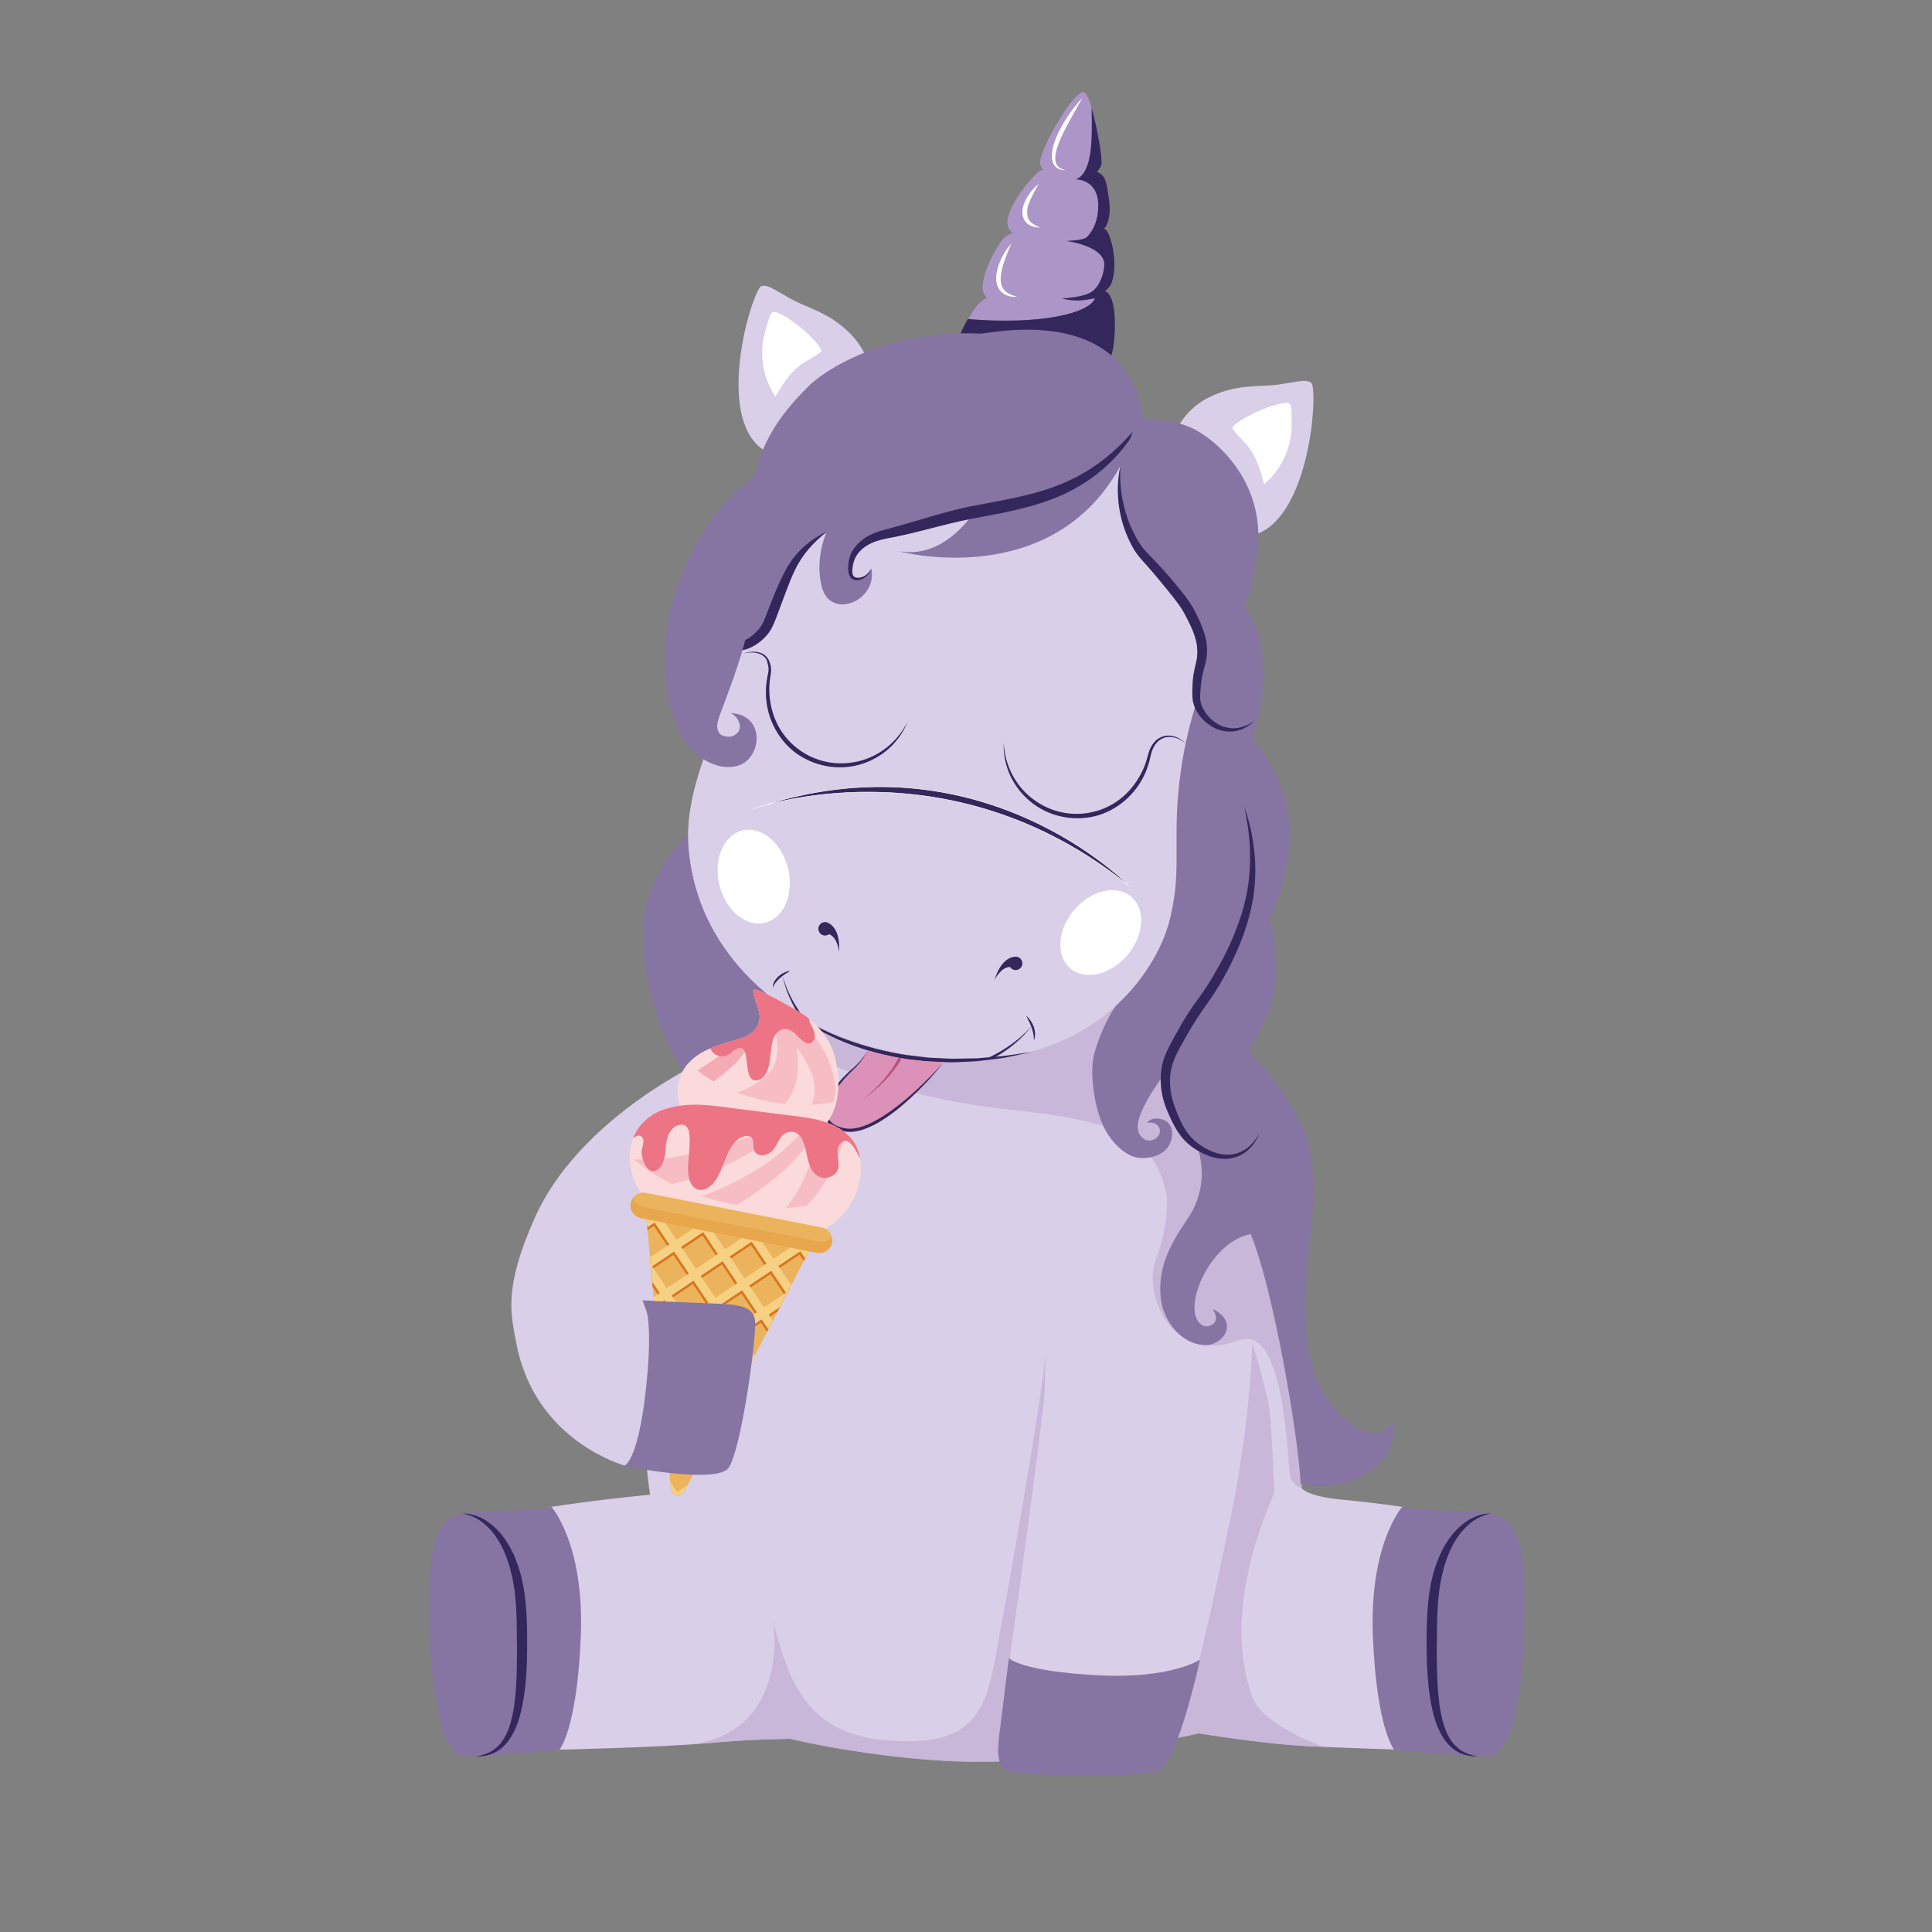 <?xml version="1.0" encoding="UTF-8"?> <!-- Generator: Adobe Illustrator 25.4.1, SVG Export Plug-In . SVG Version: 6.00 Build 0) --> <svg xmlns="http://www.w3.org/2000/svg" xmlns:xlink="http://www.w3.org/1999/xlink" id="Layer_1" x="0px" y="0px" viewBox="0 0 1080 1080" style="enable-background:new 0 0 1080 1080;" xml:space="preserve"><rect x="0" y="0" width="1080" height="1080" fill="#808080" stroke="none"/> <style type="text/css"> .st0{fill:#DACFE8;} .st1{fill:#8674A2;} .st2{fill:#AC96C7;} .st3{fill:#33275B;} .st4{fill:#FFFFFF;} .st5{opacity:0.8;fill:#C3B1D6;} .st6{opacity:0.5;fill:#D690BD;} .st7{fill:#33275B;stroke:#FFFFFF;stroke-width:0.289;stroke-miterlimit:10;} .st8{fill:#D690BD;} .st9{opacity:0.5;fill:#8380BB;} .st10{fill:none;stroke:#1D1E1C;stroke-width:1.155;stroke-miterlimit:10;} .st11{fill:#DC91B8;} .st12{fill:#BA5279;} .st13{clip-path:url(#SVGID_00000131344117084079726020000013344662514853922460_);fill:#FADADB;} .st14{clip-path:url(#SVGID_00000131344117084079726020000013344662514853922460_);} .st15{opacity:0.3;fill:#EE7D8D;} .st16{opacity:0.5;fill:#EE7D8D;} .st17{clip-path:url(#SVGID_00000182514271573397401960000013691902426224828815_);fill:#ED7484;} .st18{fill:#FADADB;} .st19{clip-path:url(#SVGID_00000158022216824165974110000015922188291585993098_);fill:#FADADB;} .st20{opacity:0.3;clip-path:url(#SVGID_00000158022216824165974110000015922188291585993098_);} .st21{fill:#EE7D8D;} .st22{clip-path:url(#SVGID_00000009565755807715865570000000922728308369572543_);fill:#ED7484;} .st23{fill:#EBB45C;} .st24{clip-path:url(#SVGID_00000177468982198945765580000013174111785690122648_);fill:#D9741D;} .st25{clip-path:url(#SVGID_00000177468982198945765580000013174111785690122648_);fill:#F6D083;} .st26{opacity:0.3;fill:#E0882A;} </style> <g> <g> <path class="st0" d="M408.51,585.76c0,0-81.44,32.29-109.53,94.95c-17.81,39.73-13.24,54.35-10.5,69.42 c10.22,56.23,61.66,69.42,61.66,69.42s21.01-0.91,21.47-30.6s-12.44-62.07-12.44-62.07l14.73,0.87L408.51,585.76z"></path> <path class="st1" d="M686.52,446.58c-0.28,0.51-0.54,1.02-0.82,1.53h-0.03c-2.97,5.55-6.21,10.97-9.82,16.13 c-4.14,6.08-14.8,23.05-19.74,28.31c0,0-11.4-89.1-5.37-123.4c6.01-34.28,21.93-49.62,21.93-49.62s2.12,0.89,5.27,2.89 c0.69,0.43,1.43,0.92,2.2,1.46c0.69,0.49,1.43,1.02,2.2,1.58c8.41,6.31,19.71,18.1,22.83,37.09 C708.76,384.44,701.89,417.21,686.52,446.58z"></path> <path class="st0" d="M383.27,662.04c0,0-10.89,32.71-19.02,83.17c-8.14,50.46-0.81,90.34-0.81,90.34s-27.88,2.54-55.34,6.82 s4.07,135.72,4.07,135.72s56.44-1.22,83.29-3.66c26.86-2.44,46.39-2.44,46.39-2.44s52.5,12.82,106.21,12.82 c53.72,0,122.08-15.87,122.08-15.87s36.01,6.1,64.09,7.33s45.91,1.73,45.91,1.73l3.87-135.62c0,0-14.37-2.24-33.91-4.07 c-19.53-1.83-22.46-6.41-22.46-6.41s-1.68-53.59-13.23-103.16c-7.33-31.44-25.03-65.93-25.03-65.93s-28.41,33.27-151.11,35.71 C415.59,700.95,383.27,662.04,383.27,662.04z"></path> <path class="st2" d="M621.12,194.27c-1.39,7.7-5.81,19.57-25.38,22.91c-19.54,3.34-55.16-14.44-59.96-18.35 c-3.51-2.87,1.1-12.97,5.51-20.51c1.61-2.75,3.2-5.16,4.34-6.75c1.95-2.74,4.17-4.21,6.01-5.04c2.2-0.98,3.84-0.99,3.84-0.99 s38.82-2.78,54.46-3.22c2.64-0.07,4.61-0.07,5.64,0.01c0.31,0.03,0.63,0.09,0.9,0.19C623.52,164.8,622.46,186.88,621.12,194.27z"></path> <path class="st2" d="M619.94,158.62c-0.62,1.4-1.79,2.69-3.46,3.89c-2.82,2.09-7.01,3.87-11.8,5.32c0,0-0.03,0.02-0.06,0.04 c-14,4.27-33.23,5.9-39.72,4.6c-6.52-1.29-10.83-3.31-13.26-5.94c-0.85-0.91-1.45-1.9-1.85-2.96c-2.96-7.76,7.68-26.3,10.62-29.66 c1.77-2.04,4.02-3.14,5.66-3.73c1.33-0.46,2.27-0.6,2.27-0.6s28.02-1.23,41.31-1.61c2.56-0.08,4.57-0.13,5.71-0.13 c0.47,0.01,0.8,0.02,0.98,0.02C619.37,128.1,624.67,147.71,619.94,158.62z"></path> <path class="st2" d="M615.46,127.7c-0.03,0.05-0.07,0.09-0.1,0.14c-1.24,1.41-3.72,3.3-9.36,4.8c-3.77,1.01-8.95,1.81-16.11,2.2 c-12.38,0.67-20.01-1.52-23.81-4.65c-1.79-1.47-2.71-3.11-2.9-4.79c-0.98-8.36,11.5-24.47,17.28-29.26c0.64-0.53,1.51-1,2.49-1.39 c5.68-2.22,16.15-1.98,23.08-0.8c2.54,0.44,4.6,1.01,5.79,1.62c0.1,0.04,0.19,0.09,0.26,0.13c4.78,2.56,5.05,4.68,6.58,14.42 C620.21,119.99,617.43,125.31,615.46,127.7z"></path> <path class="st2" d="M614.54,91.5c-0.25,1.54-1.11,2.97-2.47,4.18c-2.5,2.3-6.68,3.91-11.91,4.39c-0.11,0.01-0.16,0-0.16,0 l-0.16,0.02c-1.16,0.08-2.38,0.11-3.63,0.1c-6.65-0.14-11.09-2.58-13.28-5.45c-1.11-1.45-1.64-3-1.54-4.41 c0.57-8.16,19-39.78,24.34-38.82c1.56,0.28,3.11,3.78,4.46,8.65C613.16,70.76,615.18,87.72,614.54,91.5z"></path> <path class="st3" d="M593.8,166.79c0,0,12.86-0.47,17.28-4.26c3.48-2.98,5.87-8.6,6.21-14.18c0.68-10.89-21.32-13.67-21.32-13.67 s9-0.25,11.17-1.84c1.24-0.91,2.46-2.54,3.65-4.66c1.69-3.04,3.09-7.31,3.14-13.15c0.09-14.14-11.15-14.75-12.63-14.76 c-0.11,0.01-0.16,0-0.16,0c2.59-0.65,4.55-2.89,6.02-6.13c3.77-8.31,3.22-23.21,3.04-33.97c2.96,10.59,6.12,27.76,5.48,31.54 c-0.25,1.54-1.11,2.97-2.47,4.18c4.78,2.56,5.05,4.68,6.58,14.42c1.56,9.89-0.46,14.97-2.43,17.36c-0.03,0.05-0.55,0.07-0.59,0.11 c0.47,0.01,0.53,0.28,0.71,0.29c3.02,0.24,8.33,19.85,3.6,30.76c-0.62,1.4-1.79,2.69-3.46,3.89c7.04,2.29,5.98,24.36,4.64,31.75 c-1.39,7.7-5.81,19.57-25.38,22.91c-19.54,3.34-56.12-14.88-60.92-18.79c-3.51-2.87,0.66-12.71,5.07-20.25 c41.22,3.39,67.77-3.34,71.05-11.52c0.05-0.12-3.72,0.69-6.88,1.03C599.73,168.44,593.76,167,593.8,166.79"></path> <path class="st0" d="M487.16,219.78l-58.65,32.78c-2.88-1.59-5.28-3.68-7.27-6.2c-19.26-24.14,0.03-85.46,4.5-86.45 c3.22-0.72,5.21,0.79,15.73,6.82c8.5,4.87,18.37,6.99,28.41,14.94l0,0.03c2.39,1.86,4.82,4.09,7.22,6.76 C489.57,202.34,487.16,219.78,487.16,219.78z"></path> <path class="st4" d="M451.65,201.32c3.13-1.67,5.66-3.4,7.74-5.16c-4.2-8.75-23.43-23.09-27.43-21.71 c-1.32,0.45-2.64,5.21-4.36,11.43c-3.21,11.56-1.43,24.95,5.87,35.78C437.91,213.96,443.1,205.9,451.65,201.32z"></path> <path class="st0" d="M697.84,299.72l-9.42-11.11l-34.03-40.17c0,0,3.89-17.17,20.42-25.79c16.55-8.61,29.05-5.91,41.01-7.84 c11.97-1.96,14.36-2.67,17.12-0.87c0.42,0.28,0.76,1.28,0.96,2.9C735.96,231.42,729.1,295.07,697.84,299.72z"></path> <path class="st3" d="M600.65,562.78c-5.16,9.15-12.3,17.18-20.68,23.57c-1.48,0.43-3.02,0.84-4.58,1.23 c3.96-2.53,7.72-5.42,11.2-8.61C591.93,574.23,596.71,568.79,600.65,562.78z"></path> <path class="st4" d="M605.14,54.61l-5.97,10.58c-1.94,3.53-3.87,7.04-5.52,10.66c-1.67,3.59-3.18,7.31-3.67,11.09 c-0.2,1.87-0.08,3.78,0.92,5.31c0.95,1.6,2.9,2.41,4.85,2.95c-2,0.02-4.25-0.49-5.83-2.17c-1.53-1.71-1.99-4.09-1.93-6.21 c0.14-4.33,1.67-8.29,3.35-12.04C594.88,67.34,599.55,60.55,605.14,54.61z"></path> <path class="st4" d="M580.63,102.76c-1.3,2.35-2.59,4.63-3.73,6.94c-1.11,2.32-2.17,4.66-2.63,7.03c-0.07,0.31-0.41,4.62,1.07,6.5 c1.4,1.84,3.84,2.97,6.3,4c-2.64-0.01-5.55-0.55-7.77-2.66c-1.11-1.02-1.85-2.48-2.17-3.96c-0.3-1.5-0.2-3,0.07-4.4 c0.61-2.81,1.89-5.29,3.42-7.53C576.71,106.46,578.51,104.43,580.63,102.76z"></path> <path class="st4" d="M565.32,136.08c-1.22,2.93-2.41,5.8-3.45,8.7c-1.02,2.9-1.93,5.83-2.3,8.76c-0.42,2.9-0.21,5.88,1.43,8.1 c1.65,2.24,4.62,3.44,7.65,4.27c-3.1,0.21-6.66-0.37-9.18-2.98c-1.25-1.27-1.98-2.98-2.34-4.66c-0.35-1.71-0.29-3.41-0.1-5.06 c0.47-3.29,1.57-6.36,3-9.21C561.47,141.14,563.2,138.45,565.32,136.08z"></path> <path class="st3" d="M458.29,576.56c5.71,2.94,11.71,5.23,17.79,7.18c3.06,0.93,6.09,1.94,9.21,2.65l4.64,1.17l4.7,0.91 c12.53,2.42,25.28,3.56,38.03,3.41l9.55-0.39c3.19-0.05,6.36-0.43,9.53-0.81c3.16-0.4,6.35-0.64,9.5-1.16 c3.13-0.6,6.28-1.16,9.43-1.7l4.72-0.84l4.65-1.16l9.31-2.32c6.18-1.67,12.22-3.83,18.4-5.62l-8.98,3.49 c-3.02,1.1-5.97,2.41-9.06,3.33l-9.28,2.69l-4.64,1.34l-4.72,1.02c-3.15,0.68-6.31,1.34-9.48,1.96c-3.18,0.56-6.4,0.85-9.59,1.29 c-3.2,0.42-6.4,0.84-9.64,0.93l-9.68,0.51c-12.92-0.05-25.87-1.18-38.47-4.04C481.67,587.48,469.28,583.28,458.29,576.56z"></path> <path class="st4" d="M694.68,246.19c-2.55-2.46-4.51-4.82-6.03-7.08c6.43-7.27,28.85-15.8,32.32-13.38 c1.14,0.8,1.11,5.73,1.07,12.19c-0.08,12-5.45,24.39-15.43,32.81C704.44,262.11,701.66,252.93,694.68,246.19z"></path> <path class="st1" d="M308.26,842.34c0,0,18.54,20.68,16.41,72.56s-11.9,63.18-11.9,63.18s-48.53,4.88-54.94,3.36 c-6.41-1.53-16.18-17.7-17.7-69.89s4.27-62.87,20.14-65.62S294.09,845.77,308.26,842.34z"></path> <g> <path class="st3" d="M258.64,846.13c3.41-0.18,6.85,0.76,10,2.22l2.32,1.21l2.17,1.46c0.75,0.46,1.39,1.06,2.07,1.62 c0.65,0.58,1.38,1.09,1.98,1.74c1.19,1.28,2.48,2.5,3.49,3.93l1.61,2.09c0.5,0.72,0.94,1.47,1.42,2.21 c0.46,0.75,0.95,1.48,1.39,2.24l1.16,2.35l1.16,2.36l0.96,2.43c5.27,13,6.04,27.23,6.3,40.7c0.08,13.57-0.01,27.28-2.71,40.88 c-1.37,6.74-3.45,13.62-7.64,19.43c-2.09,2.87-4.88,5.3-8.05,6.85c-3.2,1.5-6.7,2.09-10.08,1.99c3.35-0.54,6.57-1.61,9.3-3.38 c2.68-1.83,4.91-4.21,6.47-7.03c1.63-2.77,2.79-5.82,3.64-8.96c0.85-3.15,1.49-6.38,1.92-9.66c0.43-3.28,0.73-6.58,0.97-9.9 c0.21-3.32,0.34-6.66,0.41-10c0.16-6.69,0.15-13.4,0.01-20.13l-0.06-5.05c-0.02-1.69-0.05-3.37-0.15-5.01l-0.24-4.96l-0.06-1.24 l-0.14-1.23l-0.25-2.46l-0.24-2.47l-0.12-1.23l-0.2-1.22l-0.81-4.87c-0.31-1.61-0.77-3.19-1.12-4.79 c-0.31-1.62-0.86-3.16-1.34-4.72c-2.02-6.2-4.86-12.18-9.02-17.22c-2.12-2.45-4.46-4.81-7.25-6.56 C265.1,847.97,262.01,846.59,258.64,846.13z"></path> </g> <path class="st1" d="M783.87,842.34c0,0-18.54,20.68-16.41,72.56s11.9,63.18,11.9,63.18s48.53,4.88,54.94,3.36 c6.41-1.53,16.18-17.7,17.7-69.89c1.53-52.19-4.27-62.87-20.14-65.62C815.99,843.18,798.03,845.77,783.87,842.34z"></path> <g> <path class="st3" d="M833.49,846.13c-3.37,0.47-6.46,1.84-9.22,3.61c-2.79,1.75-5.13,4.11-7.25,6.56 c-4.16,5.04-7,11.02-9.02,17.22c-0.48,1.56-1.03,3.1-1.34,4.72c-0.35,1.6-0.81,3.18-1.12,4.79l-0.81,4.87l-0.2,1.22l-0.12,1.23 l-0.24,2.47l-0.25,2.46l-0.14,1.23l-0.06,1.24l-0.24,4.96c-0.1,1.64-0.13,3.33-0.15,5.01l-0.06,5.05 c-0.15,6.73-0.15,13.44,0.01,20.13c0.06,3.34,0.19,6.68,0.41,10c0.25,3.32,0.54,6.62,0.97,9.9c0.44,3.28,1.07,6.51,1.92,9.66 c0.85,3.15,2.01,6.2,3.64,8.96c1.56,2.81,3.79,5.2,6.47,7.03c2.72,1.77,5.95,2.85,9.3,3.38c-3.39,0.1-6.88-0.48-10.08-1.99 c-3.17-1.55-5.95-3.98-8.05-6.85c-4.19-5.81-6.27-12.69-7.64-19.43c-2.7-13.6-2.79-27.31-2.71-40.88 c0.25-13.46,1.02-27.69,6.3-40.7l0.96-2.43l1.16-2.36l1.16-2.35c0.44-0.76,0.93-1.5,1.39-2.24c0.47-0.74,0.92-1.49,1.42-2.21 l1.61-2.09c1.01-1.43,2.3-2.66,3.49-3.93c0.59-0.64,1.32-1.16,1.98-1.74c0.68-0.56,1.32-1.15,2.07-1.62l2.17-1.46l2.32-1.21 C826.64,846.89,830.08,845.95,833.49,846.13z"></path> </g> <path class="st5" d="M385.99,975.07c47.57-5.4,48.94-52.6,46.05-69.34c10.35,41.1,22.99,69.11,79.16,67.59 c43.83-1.19,42.02-34.1,49.24-68.64c1.27-6.1,22.74-125.9,23.96-148.48s1.53,129.41,1.53,129.41l-20.75,98.89 c0,0-14.19,0.61-27.32,0.31c-13.12-0.31-27.77-1.83-27.77-1.83s-43.18-4.4-68.17-10.95C405.82,972.63,396.83,974.72,385.99,975.07 z"></path> <path class="st5" d="M699.77,750.09c0,0,0,35.46-9.77,87.95s-36.73,134.59-36.73,134.59s9.25-2.04,16.9-3.69 c16.33,2.74,37.28,5.17,41.27,5.63c9.77,1.12,28.54,1.91,28.54,1.91s-33.92-11.59-39.8-27.55 c-19.13-51.89,12.11-112.16,12.11-114.91s-0.98-26.18-2.14-41.51C709.13,779.03,699.77,750.09,699.77,750.09z"></path> <path class="st0" d="M694.91,628.89c0,0,12.21,90.34,0.81,170.92c-11.39,80.58-34.49,163.59-34.49,163.59l-102.24,3.26 c0,0,24.17-172.38,24.98-188.66c0.81-16.28,0.25-81.55,0.25-81.55L694.91,628.89z"></path> <path class="st1" d="M670.8,927.79c0,0-12.21,55.85-22.28,61.35c-10.07,5.49-76.91,3.66-84.54,0.92s-6.31-12.62-4.99-23.4 c1.32-10.78,4.99-39.78,4.99-39.78s6.21,7.43,50.77,9.66C654.45,938.54,670.8,927.79,670.8,927.79z"></path> <path class="st0" d="M683.36,673.51c-1.92-6.62-3.93-13.9-6.14-21.95c-16.85-61.35-40.9-106.47-40.9-106.47h-209.3 c0,0-8.26,15.49-18.51,40.67c-4.06,10.07-8.49,21.68-12.81,34.48c-3.3,9.79-6.57,20.3-9.59,31.31c-1.8,6.57-3.48,12.63-5.08,18.24 c43.34,24.19,95.51,36.3,156.54,36.3C593.69,706.1,642.28,695.23,683.36,673.51z"></path> <path class="st5" d="M683.57,674.21c-1.98-6.8-4.06-14.31-6.35-22.65c-16.85-61.35-40.9-106.47-40.9-106.47h-209.3 c0,0-10.89,16.65-26.03,61.44c11.22-6.31,22.99-28.78,58.93-13.36c60.92,26.12,99.1,25.48,129.63,30.27 c47.61,7.47,56.85,20.59,62.58,44.18c0,0,2.06,14.51-5.88,35.88c-7.94,21.36,10.17,59.62,45.99,45.78 c27.26-10.53,27.27,73.25,29.3,77.32s6.1,5.29,6.1,5.29s1.42-24.72-12-87.6s-26.55-71.42-26.55-71.42L683.57,674.21z"></path> <path class="st1" d="M427.67,639.93c-1.45,6.45-4.71,12.04-8.89,16.34c-1.76,1.8-3.66,3.39-5.68,4.71 c-3.4,2.22-7.04,3.75-10.63,4.37c0,0.03-0.03,0.02-0.03,0.02c-7.24,1.35-14.29-0.79-18.59-7.47c-9.06-14,6.36-21.32,7.1-21.64 c-5.31,8.8,1.27,15.5,8.05,8.83c5.27-5.17,2.31-13.57-2.33-21.99c-2.87-5.2-6.38-10.38-9.01-14.77 c-6.94-11.51-23.53-33.46-27.86-76.47c-2.54-25.35,7.11-43.96,15.46-54.98c1.93-2.56,3.81-4.69,5.46-6.41 c1.36-1.46,2.55-2.63,3.49-3.47c1.29-1.19,2.07-1.78,2.07-1.78l0.74,1.52l44.96,92.61c-5.18,3.95-11.17,14.48-8.89,28.45 C425.33,601.79,432.81,617.01,427.67,639.93z"></path> <path class="st6" d="M376.81,468.83c-0.02,0.26-0.07,0.51-0.09,0.76C376.38,469.48,376.51,469.06,376.81,468.83z"></path> <path class="st1" d="M707.97,568.38c-11.14,27.43-36.2,48.52-29.65,71.88c0.33,1.25,0.77,2.51,1.3,3.76 c0,0-28.04,1.97-28.04-51.28c0-53.22,56.39-83.66,56.39-83.66s1.87,4.83,3.35,12.5C713.59,533.11,715.03,551.03,707.97,568.38z"></path> <path class="st1" d="M718.71,486.74c-11.71,50.84-50.23,90.03-61.5,105.01c-11.27,14.98-24.69,33.59-20.4,41.95 c0.26,0.51,0.54,0.95,0.84,1.33c4.68,6.19,13.8-0.18,9.76-5.57c-2.15-2.81-5.9-1.76-6.29-1.66c0.13-0.23,1.15-1.76,3.53-2.33 c1.23-0.31,2.81-0.33,4.83,0.23c5.98,1.61,6.82,7.98,4.75,13.01v0.03c-0.23,0.54-0.49,1.05-0.77,1.56 c-0.1,0.23-0.26,0.46-0.38,0.66c-3.4,5.19-11.55,7.29-17.87,6.03c-6.31-1.23-15-8.67-19.5-19.94c-4.5-11.3-6.42-28.19-4.17-37.35 c2.25-9.13,7.54-20.96,12.4-27.73c0.97-1.35,4.35-8.41,9.1-18.86c5.98-13.11,14.19-31.59,22.6-50.69 c11.27-25.61,22.93-52.4,30.19-69.12c0.43-0.97,0.84-1.92,1.23-2.81c3.78-8.69,6.08-14.03,6.08-14.03s1.25,1,3.25,2.91 c3.76,3.71,10.17,10.81,15.49,21.01C718.99,443.97,724.18,463.04,718.71,486.74z"></path> <path class="st0" d="M654.57,511.08c-0.48,1.94-1.02,3.92-1.63,5.99c-7.44,25.12-34.13,65.05-90.6,73.62 c-2.43,0.36-4.96,0.69-7.52,0.92c-0.21,0.01-0.43,0.05-0.63,0.04c-1.54,0.16-3.12,0.29-4.72,0.39 c-12.93,0.8-27.28,0.02-43.09-2.77c-20.34-3.58-37.49-9.44-51.9-16.81c-0.69-0.36-1.33-0.68-1.99-1.04 c-0.45-0.24-0.88-0.47-1.33-0.71c-1.59-0.83-3.12-1.71-4.6-2.57c-14.03-8.28-25.16-18.02-33.88-28.38 c-20.62-24.39-27.8-52.14-28.03-71.56c-0.03-3.41,0.13-6.73,0.44-10.03c2.72-27.75,16.96-51.85,21.94-76.89 c0.91-4.3,1.49-8.64,1.71-13.02c1.6-32.94,8.13-78.28,43.18-113.13c74.37-73.94,209.16-12.36,225.28,48.31 c10.35,38.95-1.71,64.04-10.71,97.09c-1.94,7-3.72,14.37-5.11,22.3c-0.48,2.8-0.91,5.47-1.27,8.03 C654.84,467.59,660.83,484.86,654.57,511.08z"></path> <g> <path class="st3" d="M507.43,403.19c-5.38,11.2-15.76,19.62-27.59,22.38c-5.89,1.39-12.06,1.55-17.96,0.29 c-5.89-1.26-11.51-3.84-16.22-7.56c-4.79-3.63-8.64-8.45-11.3-13.86c-2.64-5.43-4.04-11.44-4.28-17.49 c-0.13-3.03,0.1-6.08,0.61-9.09c0.58-3.08,0.55-5.09-0.64-8.16c-0.57-1.66-2.33-4.08-5.43-4.9c-3.09-0.91-6.36-0.43-9.25,0.63 c2.98-0.8,6.19-1.01,9.05,0.01c2.87,0.96,4.43,3.35,4.48,4.68c0.93,2.82,0.92,4.49,0.24,7.45c-0.64,3.09-1.01,6.25-0.99,9.42 c-0.09,12.68,5.8,25.44,15.95,33.34c10.15,7.82,23.96,10.64,36.24,7.15c6.13-1.69,11.82-4.8,16.53-8.98 C501.52,414.26,505.21,409,507.43,403.19z"></path> </g> <g> <path class="st3" d="M561.1,414.96c-0.32,6.21,0.93,12.51,3.47,18.27c2.62,5.73,6.57,10.88,11.49,14.9 c9.81,8.16,23.59,11.17,36.03,8.12c12.48-3.12,23.02-12.4,28.07-24.04c1.29-2.89,2.24-5.93,2.9-9.02 c0.57-2.98,1.63-5.85,3.62-8.05c1.93-2.22,4.92-3.46,7.94-3.18c3.03,0.23,5.87,1.72,8.28,3.65c-2.22-2.14-5.01-3.89-8.21-4.32 c-3.17-0.5-6.6,0.64-8.89,2.99c-2.33,2.32-3.57,5.49-4.28,8.54c-0.75,2.95-1.77,5.83-3.12,8.56 c-2.67,5.44-6.38,10.37-10.99,14.27c-4.62,3.87-10.09,6.72-15.94,8.11c-5.81,1.5-11.99,1.58-17.89,0.35 c-5.9-1.24-11.48-3.88-16.3-7.54C567.58,439.29,561.49,427.38,561.1,414.96z"></path> </g> <path class="st0" d="M654.57,511.07c-6.33,31.3-39.99,75.4-99.75,80.54c-0.21,0.01-0.43,0.05-0.63,0.04 c-90.27,7-174.54-48.82-169.09-133.47C464.69,415.35,592.31,425.57,654.57,511.07z"></path> <path class="st3" d="M568.43,534.82c0,0-0.17-0.03-0.45-0.04c-0.23-0.01-0.46-0.01-0.68,0.02c-2.37,0.18-7.95,1.86-11.4,13.1 c0,0,3.41-7.21,8.69-7.38l0,0c0.54,0.86,1.42,1.5,2.5,1.7c2.04,0.37,4-0.99,4.37-3.03C571.82,537.15,570.47,535.19,568.43,534.82z "></path> <path class="st3" d="M461.9,515.52c0,0,0.17,0.03,0.43,0.12c0.22,0.07,0.43,0.15,0.63,0.26c2.15,1,6.79,4.53,6.08,16.27 c0,0-0.66-7.95-5.55-9.96l0,0c-0.81,0.61-1.86,0.91-2.93,0.71c-2.04-0.37-3.4-2.33-3.03-4.37 C457.91,516.5,459.86,515.15,461.9,515.52z"></path> <path class="st3" d="M452.43,572.8c-0.69-0.36-1.33-0.68-1.99-1.04c-0.45-0.24-0.88-0.47-1.33-0.71 c-5.73-7.79-9.85-16.75-11.84-26.12c1.94,6.92,5.01,13.51,8.92,19.46C448.1,567.34,450.16,570.15,452.43,572.8z"></path> <path class="st3" d="M551.33,591.8c0.78-0.03,1.5-0.04,2.25-0.07c0.51-0.02,0.99-0.05,1.5-0.07c8.53-4.56,16.11-10.86,21.96-18.45 c-4.74,5.41-10.35,10.02-16.44,13.71C557.59,588.75,554.52,590.4,551.33,591.8z"></path> <ellipse transform="matrix(0.971 -0.239 0.239 0.971 -105.036 115.209)" class="st4" cx="421.52" cy="489.78" rx="19.73" ry="26.57"></ellipse> <ellipse transform="matrix(0.646 -0.763 0.763 0.646 -180.261 654.089)" class="st4" cx="615.59" cy="521.53" rx="26.29" ry="19.52"></ellipse> <path class="st7" d="M420.99,452.17c0,0,108.79-39.46,210.59,43.39C631.58,495.56,547.79,408.18,420.99,452.17z"></path> <path class="st3" d="M441.77,542.68c-2.05,1.25-3.98,2.48-5.69,3.98c-0.87,0.73-1.62,1.57-2.34,2.43 c-0.72,0.88-1.25,1.89-1.83,2.96c0.06-1.2,0.41-2.42,1.01-3.49c0.59-1.08,1.41-2.05,2.33-2.86c0.94-0.79,1.96-1.48,3.07-1.97 C439.41,543.21,440.56,542.81,441.77,542.68z"></path> <path class="st3" d="M573.61,567.79c1.96,1.62,3.37,3.84,4.27,6.24c0.85,2.4,1.08,5.18,0.11,7.55c-0.06-1.27-0.1-2.48-0.35-3.66 c-0.26-1.17-0.54-2.33-0.96-3.46C575.87,572.19,574.78,570.03,573.61,567.79z"></path> <path class="st1" d="M732.94,647.54c-3.16-25.03-23.45-46.68-31.33-55.87c-3.89-4.52-6.65-6.88-6.65-6.88 s-32.77,32.77-26.23,53.53c4.6,14.65,4.12,26.27-2.13,38.52c-4.22,8.27-21.16,26.04-17.5,50.46c1.55,10.32,10.5,24.18,24.57,24.62 c9.77,0.31,19.53-12.67,4.27-20.14c5.49,8.7-3.17,10.28-5.04,9.46c-14-6.15,2.24-46.9,26.25-51.38 c12.51,29.71,27.01,114.86,27.88,139.58c21.16,6.1,55.75-7.53,51.48-33.88c-2.44,3.56-10.99,12.51-28.08-3.56 c-15.28-14.37-23.4-36.83-20.35-75.29C733.14,678.26,735.78,670.12,732.94,647.54z"></path> <g> <path class="st3" d="M695.5,450.78c3.46,9.81,5.55,20.16,6.12,30.67c0.24,5.25,0.1,10.55-0.47,15.81 c-0.28,2.63-0.66,5.26-1.23,7.84c-0.27,1.29-0.49,2.6-0.81,3.89l-0.98,3.84c-1.41,5.09-3.04,10.14-5.09,15 c-2,4.88-4.2,9.68-6.64,14.35c-2.44,4.67-5.12,9.21-8,13.64c-0.72,1.11-1.46,2.21-2.21,3.3l-1.17,1.65l-1.12,1.55 c-1.48,2.07-2.91,4.18-4.3,6.33c-2.83,4.28-5.4,8.63-7.93,13.16c-2.52,4.5-5.01,8.94-6.36,13.47c-0.69,2.26-1.05,4.63-1.2,7.05 c-0.15,2.41-0.05,4.84,0.28,7.26c0.66,4.86,2.28,9.48,4.32,14.23c1.93,4.69,4.29,9.02,7.72,12.5c1.69,1.76,3.61,3.22,5.76,4.57 c2.1,1.34,4.33,2.45,6.66,3.28c2.32,0.82,4.76,1.32,7.21,1.33c2.45,0.03,4.89-0.5,7.19-1.44c4.6-1.95,8.3-5.91,10.66-10.51 c-0.89,2.44-2.19,4.76-3.84,6.83c-0.83,1.04-1.77,1.99-2.79,2.85c-1.02,0.87-2.14,1.64-3.33,2.27c-2.39,1.28-5.07,2.05-7.81,2.24 c-2.74,0.2-5.5-0.15-8.13-0.86c-2.62-0.74-5.13-1.82-7.5-3.13c-2.32-1.27-4.68-2.83-6.7-4.7c-4.14-3.7-6.99-8.61-9.21-13.39 c-1.11-2.35-2.24-4.8-3.15-7.36c-0.9-2.57-1.62-5.22-2.06-7.94c-0.44-2.72-0.64-5.49-0.54-8.27c0.1-2.76,0.44-5.57,1.2-8.3 c0.73-2.73,1.83-5.29,3-7.7c1.17-2.42,2.44-4.73,3.7-7.02c2.49-4.55,5.16-9.17,8.03-13.57c1.45-2.2,2.95-4.37,4.51-6.51 l1.18-1.59l1.09-1.51c0.73-1.03,1.44-2.09,2.15-3.15c2.83-4.24,5.41-8.66,7.9-13.12c4.95-8.95,9.1-18.33,12.22-28.03l1.1-3.66 c0.36-1.22,0.62-2.46,0.94-3.7c0.65-2.46,1.12-4.96,1.55-7.47c0.86-5.02,1.28-10.13,1.38-15.25 C699.02,471.23,697.73,460.93,695.5,450.78z"></path> </g> <path class="st1" d="M638.27,235.2l-8.77-4.24l-8.62-4.16l-9.58-4.62L540.5,188c1.45-0.28,2.88-0.57,4.31-0.83 c3.52-0.64,6.91-1.14,10.15-1.56c2.79-0.35,5.49-0.64,8.13-0.86c0.03,0,0.03,0,0.05,0.01c40.67-3.23,59.34,11.27,67.9,25.58 c0,0,0.02,0.03,0.04,0.08c2.18,3.62,3.68,7.21,4.75,10.5C638.41,228.99,638.27,235.2,638.27,235.2z"></path> <path class="st1" d="M638.51,233.9l-4.97,10.81c0,0-141.32,47.46-163.94,50.85c-22.62,3.38-32.56,31.17-37.99,48.53 c-5.46,17.35-29.34,26.58-34.72,10.1c-0.42-1.27-0.75-2.47-0.98-3.63c-0.09-0.38-0.15-0.73-0.19-1.07 c-2.64-15.68,9.92-20.88,9.92-20.88c-3.75,2.93-7.34,20.13,4.01,13.01c7.09-4.46,7.81-11.57,8.04-25.01 c0.13-6.58,0.12-14.71,0.7-24.79c0.13-2.16,0.28-4.42,0.44-6.75c2.77-35.5,17.29-52.98,32.16-68.21 c14.87-15.23,60.56-38.15,117.52-28.06c32.42,5.75,50.68,19.68,60.34,30.57c1.75,1.95,3.18,3.8,4.41,5.48 c2.3,3.2,3.75,5.85,4.5,7.41l0.02,0.03C638.28,233.31,638.51,233.9,638.51,233.9z"></path> <path class="st1" d="M633.54,244.71c-2.23,5.88-4.74,11.27-7.49,16.23c-0.03,0.05-0.04,0.07-0.07,0.12l0,0.03 c-1.88,3.37-3.86,6.55-5.96,9.49c-37.7,53.67-105.67,40.39-116.12,37.95c-0.9-0.21-1.37-0.33-1.37-0.33 c0.38,0.07,0.78,0.12,1.17,0.16c3.2,0.42,6.26,0.41,9.17,0.02c5.14-0.68,9.8-2.48,13.99-4.95c3.2-1.89,6.14-4.19,8.77-6.7 c10.41-9.73,16.59-22.45,18.38-26.44c0.36-0.82,0.54-1.25,0.54-1.25l68.4-21.09L633.54,244.71z"></path> <path class="st1" d="M633.54,244.71c-9.28,17.1-34.43,33.14-65.95,37.51c-31.5,4.37-67.98,14.72-78.5,18.32 c-9.67,3.31-17.29,14.58-13.77,20.23c0.05,0.03,0.09,0.09,0.13,0.15c0.28,0.44,0.63,0.82,1.03,1.17c0.54,0.44,1.08,0.77,1.59,0.99 c0.05,0.03,0.09,0.07,0.12,0.05c5.13,2.23,8.91-5.32,8.91-5.32c0.46,2.32,0.43,4.49,0.01,6.52c-2.74,13.84-23.3,20.04-27.6,4.06 c-2.35-8.69-1.66-17.78,0.74-25.9c2.64-8.95,7.37-16.72,12.43-21.44c9.64-9.03,39.55-36.16,88.05-43.2 c31.59-4.59,52.95-0.3,63.97,3.25c3.09,1,5.36,1.93,6.83,2.59C632.88,244.33,633.54,244.71,633.54,244.71z"></path> <path class="st8" d="M419.57,251.34c-0.05-0.14,0.01-0.21,0.11-0.19C419.65,251.23,419.61,251.27,419.57,251.34z"></path> <path class="st9" d="M478.06,323.1c0.05,0.03,0.09,0.07,0.12,0.05c-0.03,0.02-0.03,0.02-0.03,0.02 C478.13,323.16,478.08,323.13,478.06,323.1z"></path> <path class="st1" d="M633.54,244.71c-9.28,17.1-34.43,33.14-65.95,37.51c-31.5,4.37-67.98,14.72-78.5,18.32 c-9.67,3.31-17.29,14.58-13.77,20.23c-7.18-9.1,6.77-29.74,61.58-38.33C597.26,273,633.54,244.71,633.54,244.71z"></path> <path class="st1" d="M575.33,277.86"></path> <g> <path class="st3" d="M487.1,317.82c-0.72,2.05-2.03,4-3.97,5.25c-0.96,0.63-2.08,1.06-3.27,1.22c-1.18,0.13-2.49,0.08-3.7-0.76 c-1.2-0.98-1.55-2.29-1.81-3.45c-0.22-1.19-0.25-2.36-0.2-3.52c0.12-2.32,0.56-4.59,1.45-6.83c0.23-0.56,0.49-1.12,0.81-1.67 c0.3-0.52,0.62-1.01,0.97-1.5c0.69-0.97,1.47-1.88,2.31-2.72c1.68-1.68,3.62-3.08,5.66-4.22c2.04-1.15,4.2-2.06,6.4-2.74 c1.1-0.35,2.21-0.65,3.29-0.92l3.13-0.81c8.31-2.23,16.57-4.82,24.97-7.22c4.2-1.22,8.44-2.34,12.72-3.38 c4.26-1.05,8.7-1.88,12.93-2.66c8.53-1.58,17.01-3.15,25.3-5.2c8.28-2.07,16.37-4.67,24.03-8.27 c15.35-7.15,28.66-18.55,39.36-32.31c-8.24,15.36-21.1,28.67-36.9,37.16c-1.95,1.1-3.96,2.06-5.98,3.05 c-2.05,0.89-4.09,1.8-6.18,2.58c-4.16,1.62-8.4,2.97-12.66,4.17c-4.27,1.17-8.56,2.18-12.85,3.11c-4.3,0.9-8.59,1.73-12.87,2.52 c-4.33,0.76-8.44,1.54-12.65,2.49c-4.19,0.92-8.36,1.99-12.56,3.04c-8.39,2.14-16.84,4.39-25.48,6.09l-3.24,0.62 c-1.05,0.19-2.05,0.4-3.04,0.65c-1.98,0.5-3.92,1.12-5.75,1.95c-1.83,0.82-3.55,1.86-5.06,3.13c-0.76,0.63-1.46,1.33-2.1,2.08 c-0.32,0.37-0.62,0.77-0.92,1.16c-0.27,0.36-0.52,0.77-0.75,1.19c-0.91,1.72-1.54,3.72-1.86,5.72c-0.15,1-0.22,2.02-0.16,2.99 c0.05,0.96,0.3,1.91,0.77,2.39c0.52,0.51,1.53,0.78,2.49,0.76c0.98-0.01,1.98-0.27,2.91-0.7 C484.55,321.39,486.05,319.73,487.1,317.82z"></path> </g> <path class="st10" d="M476.52,244.42"></path> <g> <path class="st3" d="M462.09,297.26c-3.71,3.07-7.22,6.27-10.22,9.86c-3.05,3.55-5.51,7.44-7.52,11.58 c-2.01,4.16-3.68,8.55-5.34,12.99l-5.01,13.4c-0.88,2.25-1.8,4.59-3.14,6.93c-1.35,2.33-3.31,4.49-5.25,6.09 c-1.99,1.67-4.21,3.17-6.73,4.21c-2.5,1.04-5.37,1.61-8.2,1.24c-2.82-0.36-5.4-1.54-7.52-3.13c-2.12-1.6-3.85-3.55-5.23-5.67 c-2.7-4.29-4.1-9.15-4.35-13.96c1.5,4.57,3.59,8.87,6.62,12.26c2.92,3.42,6.94,5.85,10.86,5.98c3.9,0.13,7.75-2.1,10.93-5.03 c1.66-1.53,2.93-2.99,3.93-4.83c1.02-1.82,1.86-3.94,2.7-6.15c1.7-4.44,3.46-8.92,5.33-13.35c1.88-4.43,3.89-8.88,6.44-13.14 c1.29-2.11,2.7-4.19,4.31-6.08c1.6-1.9,3.33-3.68,5.17-5.31C453.59,301.93,457.7,299.25,462.09,297.26z"></path> </g> <path class="st1" d="M412.83,427.92c-12.12,3.93-28.45-5.83-34.54-21.85c-6.09-15.99-7.31-32.19-6.42-47.14 c0.87-14.99,6.54-37.55,22.31-63.34c6.98-11.44,17.71-21.47,26.93-28.79c0-0.03,0-0.03,0-0.03c2.33-1.81,4.53-3.49,6.56-4.94 c0.39-0.27,0.75-0.54,1.1-0.79c5.51-3.91,9.53-6.3,10.25-6.69c-0.73,0.75-4.48,4.8-8.28,12.42c-1.45,2.85-2.89,6.2-4.19,10.07 c-1.62,4.8-3.05,10.38-3.95,16.79c-0.82,5.8-1.21,12.28-0.98,19.44c0.93,28.43-4.63,47.4-16.08,78.26 c-3.8,10.25-6.66,15.27-2.72,19.33l0.03,0c2.74,1.51,5.82,1.55,7.91,0.21c1.17-0.75,1.93-1.62,2.39-2.56l0.01-0.08 c0.09-0.22,0.18-0.43,0.24-0.63l0.01-0.08c1.07-3.91-2.73-8.44-5.32-8.91c1.24,0.04,2.39,0.15,3.47,0.37 c4.72,0.91,7.83,3.39,9.62,6.57C425.48,413.3,421.66,425.05,412.83,427.92z"></path> <path class="st1" d="M688.42,397.87c-0.21,0.01-0.42,0.03-0.65,0.01c0,0,0,0.03-0.07,0.09c-0.48,0.8-4.72,7.25-11.08,3.68 c-6.82-3.81-9.97-11.21-7.35-19.34c2.62-8.12,4.1-20.9,0.05-30.8c-4.05-9.88-9.18-18.89-17.18-26.03 c-7.99-7.11-30.8-29.33-25.81-66.3l7.62-19.66l0.68-1.75l0.88-2.26l0.64-1.65c0,0,0.42-0.03,1.2-0.02 c1.9,0.01,5.91,0.08,10.79,0.68c5.31,0.65,11.65,1.95,17.41,4.43c13.2,5.69,43.38,30.72,37.02,71.79 c-0.11,0.76-0.22,1.49-0.35,2.22c-1.16,6.99-2.6,13.22-4.19,18.8c-7.3,25.93-17.65,37.92-18.18,46.97 c-0.66,11.23,7.03,10.68,8.63,10.01c1.6-0.67,3.12-2.32,2.55-5.49c-0.57-3.14-4.67-2.92-5.79-0.89c0,0,0.85-3.85,5.5-3.42 c4.65,0.45,6.45,4.81,6.47,7.28C697.23,388.66,696.03,397.59,688.42,397.87z"></path> <g> <path class="st3" d="M626.3,260.49c-0.43,7.78,0.22,15.52,2.11,22.91c0.93,3.69,2.13,7.31,3.63,10.79 c1.51,3.47,3.2,6.86,5.27,9.93c1.03,1.54,2.13,2.93,3.38,4.28c1.26,1.35,2.62,2.74,3.98,4.15c2.73,2.82,5.39,5.74,7.96,8.7 c2.57,2.95,5.04,5.92,7.54,8.99c2.47,3.06,4.95,6.3,6.96,9.94c0.25,0.45,0.49,0.92,0.72,1.37l0.66,1.31l1.3,2.66 c0.86,1.8,1.68,3.65,2.41,5.57c1.45,3.82,2.52,8,2.53,12.29c0.01,2.13-0.2,4.29-0.65,6.36c-0.44,2.07-1.04,3.94-1.49,5.74 c-0.94,3.6-1.31,7.17-1.6,11.08c-0.14,1.9-0.23,3.69,0.05,5.28c0.29,1.6,0.94,3.28,1.77,4.83c1.67,3.13,4.26,5.84,7.34,7.74 c3.06,1.97,6.75,2.88,10.45,2.65c3.72-0.26,7.38-1.79,10.52-4.08c-2.72,2.78-6.3,4.89-10.3,5.67c-4,0.76-8.32,0.12-12.03-1.75 c-3.71-1.87-6.92-4.73-9.22-8.29c-1.16-1.79-2.05-3.73-2.6-5.92c-0.52-2.22-0.49-4.36-0.47-6.33l0.08-2.95 c0.03-1,0.09-2.02,0.16-3.03c0.18-2.03,0.5-4.07,0.93-6.05c0.43-1.99,0.94-3.85,1.25-5.6c0.32-1.75,0.41-3.49,0.35-5.23 c-0.15-7.01-3.66-13.83-7.21-20.54c-1.72-3.19-3.94-6.19-6.31-9.2c-2.36-3-4.88-5.99-7.31-8.99c-2.43-2.99-4.9-5.91-7.48-8.77 c-1.28-1.44-2.62-2.85-3.92-4.42c-1.31-1.57-2.53-3.31-3.55-5.07C625.48,292.47,622.97,275.75,626.3,260.49z"></path> </g> <path class="st3" d="M442.62,565.3c4.7,3.46,9.75,6.39,14.92,9.02c2.61,1.27,5.18,2.62,7.88,3.71l4,1.72l4.09,1.5 c10.89,3.98,22.16,6.85,33.63,8.56l8.63,1.03c2.87,0.42,5.77,0.54,8.67,0.65c2.9,0.1,5.79,0.34,8.69,0.34 c2.9-0.09,5.8-0.13,8.71-0.16l4.36-0.07l4.34-0.37l8.69-0.74c5.79-0.61,11.52-1.67,17.32-2.38l-8.56,1.83 c-2.87,0.55-5.71,1.3-8.61,1.68l-8.71,1.07l-4.36,0.53l-4.39,0.23c-2.93,0.15-5.86,0.29-8.79,0.38c-2.93,0.04-5.86-0.16-8.79-0.23 c-2.93-0.08-5.87-0.17-8.78-0.56l-8.76-0.94c-11.59-1.92-23.04-4.8-33.93-9.19C462.02,578.49,451.51,572.92,442.62,565.3z"></path> </g> <path class="st11" d="M527.8,593.59c0,0-35.17,42.47-56.17,37.91c-21.01-4.57-3.65-26.03,4.11-32.88 c7.76-6.85,9.02-11.53,9.02-11.53S505.08,593.76,527.8,593.59z"></path> <g> <path class="st3" d="M526.89,594.66c-6.6,8.16-13.88,15.8-21.86,22.69c-3.99,3.45-8.22,6.63-12.75,9.41 c-2.28,1.37-4.64,2.6-7.11,3.64c-2.47,1.02-5.06,1.85-7.78,2.18l-2.05,0.14c-0.69-0.03-1.38-0.04-2.07-0.09 c-0.68-0.11-1.38-0.19-2.05-0.34c-0.66-0.18-1.32-0.32-1.97-0.53c-1.29-0.44-2.59-0.92-3.78-1.69c-1.19-0.73-2.32-1.67-3.11-2.9 c-0.81-1.2-1.31-2.61-1.47-4.02c-0.18-1.42-0.01-2.83,0.27-4.17c0.57-2.7,1.77-5.15,3.12-7.44c2.76-4.57,6.21-8.63,10.08-12.24 c4.03-3.36,7.8-7.04,10.41-11.62c-2.25,4.77-6.01,8.7-9.81,12.26c-3.68,3.67-6.97,7.79-9.49,12.29c-0.61,1.13-1.2,2.28-1.66,3.47 c-0.48,1.18-0.89,2.38-1.12,3.61c-0.53,2.43-0.31,5,1.07,6.92c1.33,1.96,3.65,3.12,6.02,3.88c0.6,0.2,1.22,0.32,1.83,0.49 c0.61,0.13,1.22,0.19,1.83,0.3c0.62,0.04,1.24,0.04,1.86,0.07l1.87-0.14c5.02-0.63,9.78-2.92,14.25-5.49 c4.47-2.63,8.66-5.75,12.74-9.01c4.06-3.29,7.95-6.79,11.71-10.43C519.67,602.27,523.31,598.5,526.89,594.66z"></path> </g> <g> <path class="st12" d="M482.13,614.6c2.11-1.56,4.1-3.26,6.02-5.05c1.91-1.78,3.72-3.67,5.44-5.63c1.72-1.95,3.32-4.01,4.79-6.15 c1.51-2.11,2.77-4.38,3.97-6.66l1.58,0.85c-1.38,2.28-2.81,4.53-4.47,6.6c-1.62,2.09-3.36,4.09-5.22,5.97 c-1.85,1.88-3.78,3.68-5.8,5.36C486.42,611.57,484.32,613.17,482.13,614.6z"></path> </g> <g> <g> <g> <g> <defs> <path id="SVGID_1_" d="M467.14,592.63c-2.52-11.14-8.39-18.15-17.05-24.84c-1.83-1.42-29.09-17.45-29.02-14.12 c0.14,6.04,5.28,11.95,3,18.41c-2.84,8.07-13.03,9.01-20.25,11.41c-12.14,4.04-22.54,9.65-24.75,23.4 c-1.99,12.38,6.28,22.46,17.04,27.11c9.34,4.04,20.12,3.93,30.06,5.04c8.44,0.94,15.26,2.38,23.37-1.09 c0.22-0.09,0.41-0.21,0.6-0.33c0.11-0.05,0.21-0.07,0.32-0.13C467.91,628.33,471.2,610.58,467.14,592.63z"></path> </defs> <clipPath id="SVGID_00000155133396372444468880000008249712426498756529_"> <use xlink:href="#SVGID_1_" style="overflow:visible;"></use> </clipPath> <path style="clip-path:url(#SVGID_00000155133396372444468880000008249712426498756529_);fill:#FADADB;" d="M467.14,592.63 c-2.52-11.14-8.39-18.15-17.05-24.84c-1.83-1.42-29.09-17.45-29.02-14.12c0.14,6.04,5.28,11.95,3,18.41 c-2.84,8.07-13.03,9.01-20.25,11.41c-12.14,4.04-22.54,9.65-24.75,23.4c-1.99,12.38,6.28,22.46,17.04,27.11 c9.34,4.04,20.12,3.93,30.06,5.04c8.44,0.94,15.26,2.38,23.37-1.09c0.22-0.09,0.41-0.21,0.6-0.33 c0.11-0.05,0.21-0.07,0.32-0.13C467.91,628.33,471.2,610.58,467.14,592.63z"></path> <g style="clip-path:url(#SVGID_00000155133396372444468880000008249712426498756529_);"> <path class="st15" d="M464.32,595.77c-4.9-13.71-15.16-24.46-26.08-34.27c-6.25-5.62-14.44-9.4-21.8-13.29 c11.53,8.96,20.27,28.49,17.66,43.12c-2.66,14.9-23.41,18.79-34.19,25.47c-10.78,6.67-1.89,22.74,9.59,19.22 c9.94-3.04,19.26-9.58,26.84-16.52c8.08-7.4,10.06-16.96,9.64-27.45c-0.09-2.15-0.3-4.25-0.57-6.31 c5.42,7.07,10.67,15.99,9.97,25.16c-0.76,9.96-8.98,16.56-18.24,18.33c-8.73,1.67-5.94,14.4,2.45,11.83 c15.66-4.8,29.99-19.45,26.98-36.8C466.05,601.3,465.29,598.48,464.32,595.77z"></path> <path class="st16" d="M405.5,599.47c10.33-8.36,18.36-19.03,14.09-32.97c-0.44-1.42-2.63-0.93-2.52,0.52 c1.25,16.12-17.33,24.15-28.35,32.26c-6.77,4.98-24.55,21.22-12.57,29.94c2.2,1.6,5.64,1.47,6.89-1.34 c2.41-5.41,0.95-9.23,5.39-14.04C393.38,608.47,399.83,604.06,405.5,599.47z"></path> </g> </g> <g> <defs> <path id="SVGID_00000005962881127375183460000006221964602955880599_" d="M467.14,592.63c-2.52-11.14-8.39-18.15-17.05-24.84 c-1.83-1.42-29.09-17.45-29.02-14.12c0.14,6.04,5.28,11.95,3,18.41c-2.84,8.07-13.03,9.01-20.25,11.41 c-12.14,4.04-22.54,9.65-24.75,23.4c-1.99,12.38,6.28,22.46,17.04,27.11c9.34,4.04,20.12,3.93,30.06,5.04 c8.44,0.94,15.26,2.38,23.37-1.09c0.22-0.09,0.41-0.21,0.6-0.33c0.11-0.05,0.21-0.07,0.32-0.13 C467.91,628.33,471.2,610.58,467.14,592.63z"></path> </defs> <clipPath id="SVGID_00000101098728182260526470000010813191056755947952_"> <use xlink:href="#SVGID_00000005962881127375183460000006221964602955880599_" style="overflow:visible;"></use> </clipPath> <path style="clip-path:url(#SVGID_00000101098728182260526470000010813191056755947952_);fill:#ED7484;" d="M403.62,546.18 c6.06-6.83,16.08-7.45,24.55-6.36c5.09,0.66,9.81,2.73,14.15,5.4c4.66,2.87,8.87,6.24,14.29,7.57 c10.26,2.51,20.82-5.36,30.94-1.47c3.72,1.43,6.54,3.96,9.45,6.61c3.53,3.21,7.42,5.17,11.84,6.87 c7.13,2.74,14.8,4.78,20.21,10.51c4.15,4.4,6.71,11.34,4.88,17.21c-1.25,3.99-2.82,14.53-8.51,14.59 c-3.19,0.04-3.05-5.71-6.7-4.81c-2.76,0.67-2.48,5.04-3.11,7.22c-1.12,3.86-7.99,11.91-11.98,6.94 c-2.69-3.35-1.22-9.97,0.18-13.58c1.73-4.46,2.35-11.19-1.97-14.44c-5.92-4.45-8.68,5.13-10.23,9.22 c-2.19,5.79-4.39,18.85-11.99,20.06c-3.99,0.64-6.93-3.35-7.99-6.64c-1.59-4.96-1.11-10.26-1.08-15.39 c0.03-4.81-1.16-9.36-1.45-14.12c-0.44-7.25-2.64-18.23-12.36-16.57c-3.96,0.67-5.33,2.96-3.91,6.66 c1.23,3.2,4.13,6.38,1.89,9.98c-3.13,5.04-8.45-2.37-10.75-4.27c-4.08-3.38-8.5-2.71-11.07,1.98 c-3.44,6.27-0.56,21.36-8.71,24.28c-6.42,2.3-6.28-7.46-6.92-11.29c-0.3-1.8-0.43-5.39-2.45-6.29 c-3.27-1.45-6.53,3.93-9.68,4.34C387.31,592.71,398.75,551.67,403.62,546.18z"></path> </g> <path class="st18" d="M429.19,615.66c-17.86-3.52-33.28-11.31-44.33-21.33c-2.88,3.24-4.93,7.3-5.78,12.56 c-1.99,12.38,6.28,22.46,17.04,27.11c9.34,4.04,20.12,3.93,30.06,5.04c8.44,0.94,15.26,2.38,23.37-1.09 c0.22-0.09,0.41-0.21,0.6-0.33c0.11-0.05,0.21-0.07,0.32-0.13c9.66-5.07,14.96-12.79,17.09-21.71 C455.88,618.2,442.72,618.32,429.19,615.66z"></path> </g> <g> <defs> <path id="SVGID_00000060023894615180907850000012950080036171796892_" d="M474.68,635.13c-9.61-9.6-24.4-10.51-37.13-12.1 c-10.17-1.3-20.34-2.6-30.51-3.89c-12.18-1.56-22.17-2.93-34.33,0.58c-17,4.91-24.13,20.9-19.19,37.38 c5.12,17.07,24.19,27.79,40.66,30.64c0.33,0.06,0.67,0.06,1.01,0.03c9.88,9.3,20.86,13.03,35.82,10.11 c16.08-3.14,33.44-8.98,43.25-22.95C481.85,664.11,484.93,645.37,474.68,635.13z"></path> </defs> <clipPath id="SVGID_00000002359980938167347800000009100493393326079158_"> <use xlink:href="#SVGID_00000060023894615180907850000012950080036171796892_" style="overflow:visible;"></use> </clipPath> <path style="clip-path:url(#SVGID_00000002359980938167347800000009100493393326079158_);fill:#FADADB;" d="M474.68,635.13 c-9.61-9.6-24.4-10.51-37.13-12.1c-10.17-1.3-20.34-2.6-30.51-3.89c-12.18-1.56-22.17-2.93-34.33,0.58 c-17,4.91-24.13,20.9-19.19,37.38c5.12,17.07,24.19,27.79,40.66,30.64c0.33,0.06,0.67,0.06,1.01,0.03 c9.88,9.3,20.86,13.03,35.82,10.11c16.08-3.14,33.44-8.98,43.25-22.95C481.85,664.11,484.93,645.37,474.68,635.13z"></path> <g style="opacity:0.3;clip-path:url(#SVGID_00000002359980938167347800000009100493393326079158_);"> <g> <path class="st21" d="M454.63,623.8c-2.34,5.59-6.77,9.78-11.07,13.91c-4.04,3.88-8.09,7.64-12.68,10.89 c-8.8,6.23-18.46,11.6-28.31,15.99c-10.22,4.55-21.26,7.75-32.32,9.43c-5.59,0.84-11.2,1.48-16.86,1.31 c-5.34-0.17-11.71-2.21-16.84-0.33c-3.73,1.36-6.49,5.89-3.94,9.68c7.51,11.16,28.24,8.25,39.44,5.82 c12.64-2.75,25.14-8.22,36.3-14.7c10.36-6.01,20.22-13.1,29.24-20.96c9.84-8.57,16.69-17.53,20.8-29.99 C459.19,622.39,455.57,621.56,454.63,623.8L454.63,623.8z"></path> </g> </g> <g style="opacity:0.3;clip-path:url(#SVGID_00000002359980938167347800000009100493393326079158_);"> <g> <path class="st21" d="M440.05,620.79c-2.5,3.53-7.85,6.18-11.5,8.63c-3.57,2.39-7.39,4.58-11.27,6.44 c-8.23,3.92-17.44,6.18-26.3,8.12c-10.04,2.19-20.25,4.37-30.56,4.34c-4.84-0.01-9.68-0.49-14.43-1.38 c-5.33-0.99-10.52-3.02-15.95-1.59c-3.25,0.86-3.98,4.21-2.82,6.94c4.61,10.84,22.39,11.85,32.36,11.47 c12.24-0.46,24.23-3.24,35.59-7.75c9.4-3.73,18.27-8.16,26.96-13.33c4.38-2.6,8.65-5.51,12.3-9.09 c3.66-3.59,4.78-7.54,7.07-11.97C441.99,620.67,440.67,619.92,440.05,620.79L440.05,620.79z"></path> </g> </g> <g style="opacity:0.3;clip-path:url(#SVGID_00000002359980938167347800000009100493393326079158_);"> <g> <path class="st21" d="M407.86,695.95c10.03-0.31,19.84-2.88,28.16-8.59c8.92-6.12,16.62-14.22,22.84-23.03 c6.42-9.1,11.21-19.76,13.58-30.66c2.28-10.5,4.36-22.04-1.54-31.59c-1.94-3.15-6.35-2.32-7.52,0.98 c-3.02,8.51-2.67,17.42-4.53,26.24c-2.01,9.52-4.78,18.89-8.62,27.85c-7.54,17.62-22.4,34.1-42.37,36.58 C406.49,693.9,406.39,696,407.86,695.95L407.86,695.95z"></path> </g> </g> </g> <g> <defs> <path id="SVGID_00000033344678698871907920000007691572239572232865_" d="M474.68,635.13c-9.61-9.6-24.4-10.51-37.13-12.1 c-10.17-1.3-20.34-2.6-30.51-3.89c-12.18-1.56-22.17-2.93-34.33,0.58c-17,4.91-24.13,20.9-19.19,37.38 c5.12,17.07,24.19,27.79,40.66,30.64c0.33,0.06,0.67,0.06,1.01,0.03c9.88,9.3,20.86,13.03,35.82,10.11 c16.08-3.14,33.44-8.98,43.25-22.95C481.85,664.11,484.93,645.37,474.68,635.13z"></path> </defs> <clipPath id="SVGID_00000021084566834699939360000009003290389241749896_"> <use xlink:href="#SVGID_00000033344678698871907920000007691572239572232865_" style="overflow:visible;"></use> </clipPath> <path style="clip-path:url(#SVGID_00000021084566834699939360000009003290389241749896_);fill:#ED7484;" d="M486.34,627.07 c-3.02-8.62-12.05-13-20.3-15.2c-4.96-1.32-10.12-1.2-15.14-0.37c-5.4,0.89-10.57,2.41-16.09,1.58 c-10.45-1.57-17.23-12.86-28.07-13.1c-3.99-0.09-7.55,1.18-11.25,2.52c-4.49,1.63-8.83,1.97-13.56,1.86 c-7.63-0.17-15.51-1.19-22.68,2.06c-5.51,2.5-10.52,7.94-11.04,14.07c-0.36,4.16-2.91,14.51,2.34,16.73 c2.94,1.24,4.99-4.12,8.03-1.91c2.29,1.67,0.38,5.61,0.14,7.86c-0.43,3.99,2.87,14.05,8.45,10.97 c3.76-2.08,4.91-8.76,4.99-12.63c0.09-4.78,2.07-11.24,7.3-12.61c7.17-1.87,6.09,8.04,5.96,12.42 c-0.17,6.19-3.09,19.1,3.48,23.11c3.45,2.11,7.69-0.47,9.91-3.11c3.72-4.42,5.36-10.51,7.62-15.72 c1.73-3.97,5.04-9.58,9.72-10.42c8.05-1.45,2.7,7.2,6.92,9.83c3.08,1.93,7.08,0.21,9.17-2.29c2.86-3.44,3.63-8.91,8.69-9.9 c7.84-1.54,9.13,8.88,10.41,14.25c0.98,4.12,2.33,8.69,6.44,10.66c3.58,1.72,8.9,0.15,10.44-3.56c1.9-4.6-2.04-10.51,1.35-14.61 c5.31-6.44,9.64,5.94,11.94,9.12c0.34,0.47,1.18,0.65,1.56,0.1C487.52,642.33,488.96,634.56,486.34,627.07z"></path> </g> <path class="st18" d="M408.12,672.82c-23.17-4.57-42.94-14.56-56.08-26.95c-0.12,3.63,0.35,7.41,1.49,11.23 c5.12,17.07,24.19,27.79,40.66,30.64c0.33,0.06,0.67,0.06,1.01,0.03c9.88,9.3,20.86,13.03,35.82,10.11 c16.08-3.14,33.44-8.98,43.25-22.95c2-2.85,3.67-6.25,4.89-9.9C461.62,674.77,435.63,678.24,408.12,672.82z"></path> </g> <g> <g> <g> <path class="st23" d="M455.34,689.97c-0.55-1.14-1.6-1.95-2.84-2.2l-86.92-17.13c-1.24-0.24-2.52,0.11-3.46,0.95 c-0.94,0.84-1.43,2.08-1.31,3.34l14.16,157.23c0.16,1.77,1.47,3.23,3.22,3.57c1.75,0.34,3.51-0.51,4.33-2.09l72.77-140.09 C455.86,692.44,455.88,691.11,455.34,689.97z"></path> <g> <defs> <path id="SVGID_00000131330468577204798760000003503215661527604927_" d="M455.34,689.97c-0.55-1.14-1.6-1.95-2.84-2.2 l-86.92-17.13c-1.24-0.24-2.52,0.11-3.46,0.95c-0.94,0.84-1.43,2.08-1.31,3.34l14.16,157.23c0.16,1.77,1.47,3.23,3.22,3.57 c1.75,0.34,3.51-0.51,4.33-2.09l72.77-140.09C455.86,692.44,455.88,691.11,455.34,689.97z"></path> </defs> <clipPath id="SVGID_00000053528572406748861960000011844743467815038871_"> <use xlink:href="#SVGID_00000131330468577204798760000003503215661527604927_" style="overflow:visible;"></use> </clipPath> <path style="clip-path:url(#SVGID_00000053528572406748861960000011844743467815038871_);fill:#D9741D;" d="M575.87,779.79 l-2.68-4l-32.35,21.7l-8.22-12.25l32.35-21.7l-2.68-4l-32.35,21.7l-8.22-12.25l32.35-21.7l-2.68-4l-32.35,21.7l-8.22-12.25 l32.35-21.7l-2.68-4l-32.35,21.7l-8.22-12.25l32.35-21.7l-2.68-4l-32.35,21.7l-8.22-12.25l32.35-21.7l-2.68-4l-32.35,21.7 l-8.22-12.25l32.35-21.7l-2.68-4l-32.35,21.7l-8.22-12.25l32.35-21.7l-2.68-4l-32.35,21.7l-8.22-12.25l32.35-21.7l-2.68-4 l-32.35,21.7l-8.22-12.25l32.35-21.7l-2.68-4l-32.35,21.7l-8.22-12.25l32.35-21.7l-2.68-4l-32.35,21.7l-8.22-12.25l32.35-21.7 l-2.68-4l-32.35,21.7l-21.7-32.35l-4,2.68l21.7,32.35l-12.25,8.22l-21.7-32.35l-4,2.68l21.7,32.35l-12.25,8.22l-21.7-32.35 l-4,2.68l21.7,32.35l-12.25,8.22l-21.7-32.35l-4,2.68l21.7,32.35l-12.25,8.22l-21.7-32.35l-4,2.68l21.7,32.35l-12.25,8.22 l-21.7-32.35l-4,2.68l21.7,32.35l-12.25,8.22l-21.7-32.35l-4,2.68l21.7,32.35l-12.25,8.22l-21.7-32.35l-4,2.68l21.7,32.35 l-12.25,8.22l-21.7-32.35l-4,2.68l21.7,32.35l-12.25,8.22l-21.7-32.35l-4,2.68l21.7,32.35l-12.25,8.22l-21.7-32.35l-4,2.68 l21.7,32.35l-12.25,8.22l-21.7-32.35l-4,2.68l21.7,32.35L205.86,763l2.68,4l32.35-21.7l8.22,12.25l-32.35,21.7l2.68,4 l32.35-21.7l8.22,12.25l-32.35,21.7l2.68,4l32.35-21.7l8.22,12.25l-32.35,21.69l2.68,4l32.35-21.69l8.22,12.25L249.46,828 l2.68,4l32.35-21.7l8.22,12.25l-32.35,21.7l2.68,4l32.35-21.7l8.22,12.25l-32.35,21.69l2.68,4l32.35-21.69l8.22,12.25 l-32.35,21.7l2.68,4l32.35-21.7l8.22,12.25L293.05,893l2.68,4l32.35-21.7l8.22,12.25l-32.35,21.7l2.68,4l32.35-21.7 l8.22,12.25l-32.35,21.69l2.68,4l32.35-21.69l8.22,12.25l-32.35,21.69l2.68,4l32.35-21.69l21.7,32.35l4-2.68l-21.7-32.35 l12.25-8.22l21.7,32.35l4-2.68l-21.7-32.35l12.25-8.22l21.7,32.35l4-2.68l-21.7-32.35l12.25-8.22l21.7,32.35l4-2.68 l-21.7-32.35l12.25-8.22l21.7,32.35l4-2.68l-21.7-32.35l12.25-8.22l21.7,32.35l4-2.68l-21.7-32.35l12.25-8.22l21.7,32.35 l4-2.68l-21.7-32.35l12.25-8.22l21.7,32.35l4-2.68l-21.7-32.35l12.25-8.22l21.7,32.35l4-2.68l-21.7-32.35l12.25-8.22 l21.7,32.35l4-2.68l-21.7-32.35l12.25-8.22l21.7,32.35l4-2.68l-21.7-32.35l12.25-8.22l21.7,32.35l4-2.68l-21.7-32.35 L575.87,779.79z M525.94,783.92l-12.25,8.22l-8.22-12.25l12.25-8.22L525.94,783.92z M396.88,758.48l12.25-8.22l8.22,12.26 l-12.25,8.22L396.88,758.48z M401.1,773.41l-12.25,8.22l-8.22-12.25l12.25-8.22L401.1,773.41z M394.2,754.48l-8.22-12.25 l12.25-8.22l8.22,12.25L394.2,754.48z M390.2,757.16l-12.25,8.22l-8.22-12.25l12.25-8.22L390.2,757.16z M373.95,768.06 l-12.25,8.22l-8.22-12.25l12.25-8.22L373.95,768.06z M376.63,772.06l8.22,12.25l-12.25,8.22l-8.22-12.25L376.63,772.06z M387.53,788.31l8.22,12.25l-12.25,8.22l-8.22-12.25L387.53,788.31z M391.53,785.63l12.25-8.22l8.22,12.25l-12.25,8.22 L391.53,785.63z M407.78,774.73l12.25-8.22l8.22,12.25L416,786.98L407.78,774.73z M424.03,763.83l12.25-8.22l8.22,12.25 l-12.25,8.22L424.03,763.83z M421.35,759.84l-8.22-12.26l12.25-8.22l8.22,12.25L421.35,759.84z M410.45,743.58l-8.22-12.25 l12.25-8.22l8.22,12.25L410.45,743.58z M399.55,727.34l-8.22-12.25l12.25-8.22l8.22,12.25L399.55,727.34z M395.55,730.02 l-12.25,8.22l-8.22-12.25l12.25-8.22L395.55,730.02z M379.3,740.91l-12.25,8.22l-8.22-12.25l12.25-8.22L379.3,740.91z M363.05,751.81l-12.25,8.22l-8.22-12.25l12.25-8.22L363.05,751.81z M346.8,762.71l-12.25,8.22l-8.22-12.25l12.25-8.22 L346.8,762.71z M349.48,766.71l8.22,12.25l-12.25,8.22l-8.22-12.25L349.48,766.71z M360.38,782.96l8.22,12.25l-12.25,8.22 l-8.22-12.25L360.38,782.96z M371.28,799.21l8.22,12.25l-12.25,8.22l-8.22-12.25L371.28,799.21z M382.18,815.46l8.22,12.25 l-12.25,8.22l-8.22-12.25L382.18,815.46z M386.18,812.78l12.25-8.22l8.22,12.25l-12.25,8.22L386.18,812.78z M402.43,801.88 l12.25-8.22l8.22,12.25l-12.25,8.22L402.43,801.88z M418.68,790.98l12.25-8.22l8.22,12.25l-12.25,8.22L418.68,790.98z M434.93,780.08l12.25-8.22l8.22,12.25l-12.25,8.22L434.93,780.08z M451.17,769.18l12.25-8.22l8.22,12.25l-12.25,8.22 L451.17,769.18z M448.49,765.18l-8.21-12.25l12.25-8.22l8.22,12.25L448.49,765.18z M437.6,748.94l-8.22-12.25l12.25-8.22 l8.22,12.25L437.6,748.94z M426.7,732.69l-8.22-12.25l12.25-8.22l8.22,12.25L426.7,732.69z M415.8,716.44l-8.22-12.25 l12.25-8.22l8.22,12.25L415.8,716.44z M404.9,700.19l-8.22-12.25l12.25-8.22l8.22,12.25L404.9,700.19z M400.91,702.87 l-12.25,8.22l-8.22-12.25l12.25-8.22L400.91,702.87z M384.66,713.77l-12.25,8.22l-8.22-12.25l12.25-8.22L384.66,713.77z M368.41,724.66l-12.25,8.22l-8.22-12.25l12.25-8.22L368.41,724.66z M352.16,735.56l-12.25,8.22l-8.22-12.25l12.25-8.22 L352.16,735.56z M335.9,746.46l-12.25,8.22l-8.22-12.25l12.25-8.22L335.9,746.46z M319.66,757.36l-12.25,8.22l-8.22-12.25 l12.25-8.22L319.66,757.36z M322.34,761.35l8.22,12.25l-12.25,8.22l-8.22-12.25L322.34,761.35z M333.24,777.6l8.22,12.25 l-12.25,8.22l-8.22-12.25L333.24,777.6z M344.13,793.85l8.22,12.25l-12.25,8.22l-8.22-12.25L344.13,793.85z M355.03,810.1 l8.22,12.25L351,830.58l-8.22-12.25L355.03,810.1z M365.93,826.35l8.22,12.25l-12.25,8.22l-8.22-12.25L365.93,826.35z M376.83,842.6l8.22,12.25l-12.25,8.22l-8.22-12.25L376.83,842.6z M380.82,839.92l12.25-8.22l8.22,12.25l-12.25,8.22 L380.82,839.92z M397.07,829.02l12.25-8.22l8.22,12.25l-12.25,8.22L397.07,829.02z M413.33,818.13l12.25-8.22l8.22,12.25 l-12.25,8.22L413.33,818.13z M429.58,807.23l12.25-8.22l8.22,12.25l-12.25,8.22L429.58,807.23z M445.82,796.33l12.25-8.22 l8.22,12.25l-12.25,8.22L445.82,796.33z M462.07,785.43l12.25-8.22l8.22,12.25l-12.25,8.22L462.07,785.43z M478.32,774.53 l12.25-8.22l8.22,12.25l-12.25,8.22L478.32,774.53z M475.64,770.54l-8.22-12.25l12.25-8.22l8.22,12.25L475.64,770.54z M464.74,754.29l-8.22-12.25l12.25-8.22l8.21,12.25L464.74,754.29z M453.85,738.04l-8.22-12.25l12.25-8.22l8.22,12.25 L453.85,738.04z M442.95,721.79l-8.22-12.25l12.25-8.22l8.22,12.25L442.95,721.79z M432.05,705.54l-8.22-12.25l12.25-8.22 l8.22,12.25L432.05,705.54z M421.15,689.29l-8.22-12.25l12.25-8.22l8.22,12.25L421.15,689.29z M410.25,673.04l-8.22-12.25 l12.25-8.22l8.22,12.25L410.25,673.04z M406.26,675.72L394,683.94l-8.22-12.25l12.25-8.22L406.26,675.72z M390.01,686.62 l-12.25,8.22l-8.22-12.25l12.25-8.22L390.01,686.62z M373.76,697.52l-12.25,8.22l-8.22-12.25l12.25-8.22L373.76,697.52z M357.51,708.41l-12.25,8.22l-8.22-12.25l12.25-8.22L357.51,708.41z M341.26,719.31l-12.25,8.22l-8.22-12.25l12.25-8.22 L341.26,719.31z M325.01,730.21l-12.25,8.22l-8.22-12.25l12.25-8.22L325.01,730.21z M308.76,741.11l-12.25,8.22l-8.22-12.25 l12.25-8.22L308.76,741.11z M292.51,752.01l-12.25,8.22l-8.22-12.25l12.25-8.22L292.51,752.01z M295.19,756l8.22,12.25 l-12.25,8.22l-8.22-12.25L295.19,756z M306.09,772.25l8.22,12.25l-12.25,8.22l-8.22-12.25L306.09,772.25z M316.99,788.5 l8.22,12.25l-12.25,8.22l-8.22-12.25L316.99,788.5z M327.88,804.75l8.22,12.25l-12.25,8.22l-8.22-12.26L327.88,804.75z M338.78,821l8.22,12.25l-12.25,8.22l-8.22-12.25L338.78,821z M349.68,837.25l8.22,12.25l-12.25,8.22l-8.22-12.25 L349.68,837.25z M360.58,853.5l8.22,12.25l-12.25,8.22l-8.22-12.25L360.58,853.5z M371.48,869.75l8.22,12.25l-12.25,8.22 l-8.22-12.25L371.48,869.75z M375.47,867.07l12.25-8.22l8.22,12.25l-12.25,8.22L375.47,867.07z M391.72,856.17l12.25-8.22 l8.22,12.25l-12.25,8.22L391.72,856.17z M407.97,845.27l12.25-8.22l8.22,12.25l-12.25,8.22L407.97,845.27z M424.22,834.38 l12.25-8.22l8.22,12.25l-12.25,8.22L424.22,834.38z M440.47,823.48l12.25-8.22l8.22,12.25l-12.25,8.22L440.47,823.48z M456.72,812.58l12.25-8.22l8.22,12.25l-12.25,8.22L456.72,812.58z M472.97,801.68l12.25-8.22l8.22,12.25l-12.25,8.22 L472.97,801.68z M489.22,790.78l12.25-8.22l8.22,12.25l-12.25,8.22L489.22,790.78z M515.04,767.67l-12.25,8.22l-8.22-12.25 l12.25-8.22L515.04,767.67z M504.15,751.42l-12.25,8.22l-8.22-12.25l12.25-8.22L504.15,751.42z M493.25,735.17l-12.25,8.22 l-8.22-12.25l12.25-8.22L493.25,735.17z M482.35,718.92l-12.25,8.22l-8.22-12.25l12.25-8.22L482.35,718.92z M471.45,702.67 l-12.25,8.22l-8.22-12.25l12.25-8.22L471.45,702.67z M460.55,686.42l-12.25,8.22l-8.22-12.25l12.25-8.22L460.55,686.42z M449.66,670.17l-12.25,8.22l-8.22-12.25l12.25-8.22L449.66,670.17z M438.76,653.92l-12.25,8.22l-8.22-12.25l12.25-8.22 L438.76,653.92z M419.64,625.42l8.22,12.25l-12.25,8.22l-8.22-12.25L419.64,625.42z M403.39,636.32l8.22,12.25l-12.25,8.22 l-8.22-12.25L403.39,636.32z M387.14,647.22l8.22,12.25l-12.25,8.22l-8.22-12.25L387.14,647.22z M370.89,658.11l8.22,12.25 l-12.25,8.22l-8.22-12.25L370.89,658.11z M354.64,669.01l8.22,12.25l-12.25,8.22l-8.22-12.25L354.64,669.01z M338.39,679.91 l8.22,12.25l-12.25,8.22l-8.22-12.25L338.39,679.91z M322.14,690.81l8.22,12.25l-12.25,8.22l-8.22-12.25L322.14,690.81z M305.89,701.71l8.22,12.25l-12.25,8.22l-8.22-12.25L305.89,701.71z M289.64,712.61l8.22,12.25l-12.25,8.22l-8.22-12.25 L289.64,712.61z M273.39,723.5l8.22,12.25l-12.25,8.22l-8.22-12.25L273.39,723.5z M244.89,742.62l12.25-8.22l8.22,12.25 l-12.25,8.22L244.89,742.62z M255.79,758.87l12.25-8.22l8.22,12.25L264,771.12L255.79,758.87z M266.68,775.12l12.25-8.22 l8.22,12.25l-12.25,8.22L266.68,775.12z M277.58,791.37l12.25-8.22l8.22,12.25l-12.25,8.22L277.58,791.37z M288.48,807.62 l12.25-8.22l8.22,12.25l-12.25,8.22L288.48,807.62z M299.38,823.87l12.25-8.22l8.22,12.26l-12.25,8.22L299.38,823.87z M310.28,840.12l12.25-8.22l8.22,12.25l-12.25,8.22L310.28,840.12z M321.18,856.37l12.25-8.22l8.22,12.25l-12.25,8.22 L321.18,856.37z M332.07,872.62l12.25-8.22l8.22,12.25l-12.25,8.22L332.07,872.62z M342.97,888.87l12.25-8.22l8.22,12.25 l-12.25,8.22L342.97,888.87z M362.09,917.37l-8.22-12.25l12.25-8.22l8.22,12.25L362.09,917.37z M378.34,906.47l-8.22-12.25 l12.25-8.22l8.22,12.25L378.34,906.47z M394.59,895.57l-8.22-12.25l12.25-8.22l8.22,12.25L394.59,895.57z M410.84,884.68 l-8.22-12.25l12.25-8.22l8.22,12.25L410.84,884.68z M427.09,873.78l-8.22-12.25l12.25-8.22l8.22,12.25L427.09,873.78z M443.34,862.88l-8.22-12.25l12.25-8.22l8.22,12.25L443.34,862.88z M459.59,851.98l-8.22-12.25l12.25-8.22l8.22,12.25 L459.59,851.98z M475.84,841.08l-8.22-12.25l12.25-8.22l8.22,12.25L475.84,841.08z M492.09,830.19l-8.22-12.25l12.25-8.22 l8.22,12.25L492.09,830.19z M508.34,819.29l-8.22-12.25l12.25-8.22l8.22,12.25L508.34,819.29z M524.59,808.39l-8.22-12.25 l12.25-8.22l8.22,12.25L524.59,808.39z"></path> <path style="clip-path:url(#SVGID_00000053528572406748861960000011844743467815038871_);fill:#F6D083;" d="M576.23,777.95 l-2.68-4l-32.35,21.7l-8.22-12.25l32.35-21.7l-2.68-4l-32.35,21.7l-8.22-12.25l32.35-21.7l-2.68-4l-32.35,21.7l-8.22-12.25 l32.35-21.7l-2.68-4l-32.35,21.7l-8.22-12.25l32.35-21.7l-2.68-4l-32.35,21.7l-8.22-12.25l32.35-21.7l-2.68-4l-32.35,21.7 l-8.22-12.25l32.35-21.7l-2.68-4l-32.35,21.7l-8.22-12.25l32.35-21.7l-2.68-4l-32.35,21.7l-8.22-12.25l32.35-21.7l-2.68-4 l-32.35,21.7l-8.22-12.25l32.35-21.7l-2.68-4l-32.35,21.7l-8.22-12.25l32.35-21.7l-2.68-4l-32.35,21.7L424,620.9l32.35-21.7 l-2.68-4l-32.35,21.7l-21.7-32.35l-4,2.68l21.7,32.35l-12.25,8.22l-21.7-32.35l-4,2.68l21.7,32.35l-12.25,8.22l-21.7-32.35 l-4,2.68l21.7,32.35l-12.25,8.22l-21.7-32.35l-4,2.68l21.7,32.35l-12.25,8.22l-21.7-32.35l-4,2.68l21.7,32.35l-12.25,8.22 l-21.7-32.35l-4,2.68l21.7,32.35l-12.25,8.22l-21.7-32.35l-4,2.68l21.7,32.35l-12.25,8.22l-21.7-32.35l-4,2.68l21.7,32.35 l-12.25,8.22l-21.7-32.35l-4,2.68l21.7,32.35l-12.25,8.22l-21.7-32.35l-4,2.68l21.7,32.35l-12.25,8.22l-21.7-32.35l-4,2.68 l21.7,32.35l-12.25,8.22l-21.7-32.35l-4,2.68l21.7,32.35l-32.35,21.7l2.68,4l32.35-21.7l8.22,12.25l-32.35,21.69l2.68,4 l32.35-21.7l8.22,12.25l-32.35,21.7l2.68,4l32.35-21.7l8.22,12.25l-32.35,21.7l2.68,4l32.35-21.7l8.22,12.25l-32.35,21.7 l2.68,4l32.35-21.7l8.22,12.25l-32.35,21.7l2.68,4l32.35-21.7l8.22,12.25l-32.35,21.7l2.68,4l32.35-21.7l8.21,12.25 l-32.35,21.69l2.68,4l32.35-21.69l8.22,12.25l-32.35,21.69l2.68,4l32.35-21.69l8.22,12.25l-32.35,21.69l2.68,4l32.35-21.69 l8.22,12.25l-32.35,21.7l2.68,4l32.35-21.7l8.22,12.25l-32.35,21.7l2.68,4l32.35-21.7l21.7,32.35l4-2.68l-21.7-32.35 l12.25-8.22l21.7,32.35l4-2.68l-21.7-32.35l12.25-8.22l21.7,32.35l4-2.68l-21.7-32.35l12.25-8.22l21.7,32.35l4-2.68 l-21.7-32.35l12.25-8.22l21.7,32.35l4-2.68l-21.7-32.35l12.25-8.22l21.7,32.35l4-2.68l-21.7-32.35l12.25-8.22l21.7,32.35 l4-2.68l-21.7-32.35l12.25-8.22l21.7,32.35l4-2.68l-21.7-32.35l12.25-8.22l21.7,32.35l4-2.68l-21.7-32.35l12.25-8.22 l21.7,32.35l4-2.68l-21.7-32.35l12.25-8.22l21.7,32.35l4-2.68l-21.7-32.35l12.25-8.22l21.7,32.35l4-2.68l-21.7-32.35 L576.23,777.95z M526.31,782.09l-12.25,8.22l-8.22-12.25l12.25-8.22L526.31,782.09z M397.24,756.64l12.25-8.22l8.22,12.25 l-12.25,8.22L397.24,756.64z M401.46,771.58l-12.25,8.22l-8.22-12.25l12.25-8.22L401.46,771.58z M394.56,752.65l-8.22-12.25 l12.25-8.22l8.22,12.25L394.56,752.65z M390.56,755.33l-12.25,8.22l-8.22-12.25l12.25-8.22L390.56,755.33z M374.31,766.23 l-12.25,8.22l-8.22-12.25l12.25-8.22L374.31,766.23z M376.99,770.22l8.22,12.25l-12.25,8.22l-8.22-12.25L376.99,770.22z M387.89,786.47l8.22,12.25l-12.25,8.22l-8.22-12.25L387.89,786.47z M391.89,783.79l12.25-8.22l8.22,12.25l-12.25,8.22 L391.89,783.79z M408.14,772.89l12.25-8.22l8.22,12.25l-12.25,8.22L408.14,772.89z M424.39,762l12.25-8.22l8.22,12.25 l-12.25,8.22L424.39,762z M421.71,758l-8.22-12.25l12.25-8.22l8.22,12.25L421.71,758z M410.81,741.75l-8.22-12.25l12.25-8.22 l8.22,12.25L410.81,741.75z M399.91,725.5l-8.22-12.25l12.25-8.22l8.22,12.25L399.91,725.5z M395.92,728.18l-12.25,8.22 l-8.22-12.25l12.25-8.22L395.92,728.18z M379.67,739.08l-12.25,8.22l-8.22-12.25l12.25-8.22L379.67,739.08z M363.42,749.98 l-12.25,8.22l-8.22-12.25l12.25-8.22L363.42,749.98z M347.17,760.87l-12.25,8.22l-8.22-12.25l12.25-8.22L347.17,760.87z M349.85,764.87l8.22,12.25l-12.25,8.22l-8.22-12.25L349.85,764.87z M360.74,781.12l8.22,12.25l-12.25,8.22l-8.22-12.26 L360.74,781.12z M371.64,797.37l8.22,12.25l-12.25,8.22l-8.22-12.25L371.64,797.37z M382.54,813.62l8.22,12.25l-12.25,8.22 l-8.22-12.25L382.54,813.62z M386.54,810.94l12.25-8.22l8.22,12.25l-12.25,8.22L386.54,810.94z M402.79,800.04l12.25-8.22 l8.22,12.25l-12.25,8.22L402.79,800.04z M419.04,789.14l12.25-8.22l8.22,12.25l-12.25,8.22L419.04,789.14z M435.29,778.25 l12.25-8.22l8.22,12.25l-12.25,8.22L435.29,778.25z M451.54,767.35l12.25-8.22l8.22,12.25l-12.25,8.22L451.54,767.35z M448.85,763.35l-8.21-12.25l12.25-8.22l8.22,12.25L448.85,763.35z M437.96,747.1l-8.22-12.25l12.25-8.22l8.22,12.25 L437.96,747.1z M427.06,730.85l-8.22-12.25l12.25-8.22l8.22,12.25L427.06,730.85z M416.16,714.6l-8.22-12.25l12.25-8.22 l8.22,12.25L416.16,714.6z M405.26,698.35l-8.22-12.25l12.25-8.22l8.22,12.25L405.26,698.35z M401.27,701.03l-12.25,8.22 L380.8,697l12.25-8.22L401.27,701.03z M385.02,711.93l-12.25,8.22l-8.22-12.25l12.25-8.22L385.02,711.93z M368.77,722.83 l-12.25,8.22l-8.22-12.25l12.25-8.22L368.77,722.83z M352.52,733.73l-12.25,8.22l-8.22-12.25l12.25-8.22L352.52,733.73z M336.27,744.62l-12.25,8.22l-8.22-12.25l12.25-8.22L336.27,744.62z M320.02,755.52l-12.25,8.22l-8.22-12.25l12.25-8.22 L320.02,755.52z M322.7,759.52l8.22,12.25l-12.25,8.22l-8.22-12.25L322.7,759.52z M333.6,775.77l8.22,12.25l-12.25,8.22 l-8.22-12.25L333.6,775.77z M344.49,792.02l8.22,12.25l-12.25,8.22l-8.22-12.26L344.49,792.02z M355.39,808.27l8.22,12.25 l-12.25,8.22l-8.22-12.25L355.39,808.27z M366.29,824.52l8.22,12.25l-12.25,8.22l-8.22-12.25L366.29,824.52z M377.19,840.77 l8.22,12.25l-12.25,8.22l-8.22-12.25L377.19,840.77z M381.19,838.09l12.25-8.22l8.22,12.25l-12.25,8.22L381.19,838.09z M397.44,827.19l12.25-8.22l8.22,12.25l-12.25,8.22L397.44,827.19z M413.69,816.29l12.25-8.22l8.22,12.25l-12.25,8.22 L413.69,816.29z M429.94,805.39l12.25-8.22l8.22,12.25l-12.25,8.22L429.94,805.39z M446.18,794.49l12.25-8.22l8.22,12.25 l-12.25,8.22L446.18,794.49z M462.43,783.6l12.25-8.22l8.22,12.25l-12.25,8.22L462.43,783.6z M478.68,772.7l12.25-8.22 l8.22,12.25l-12.25,8.22L478.68,772.7z M476,768.7l-8.22-12.25l12.25-8.22l8.22,12.25L476,768.7z M465.11,752.45l-8.22-12.25 l12.25-8.22l8.21,12.25L465.11,752.45z M454.21,736.2l-8.22-12.25l12.25-8.22l8.22,12.25L454.21,736.2z M443.31,719.95 l-8.22-12.25l12.25-8.22l8.22,12.25L443.31,719.95z M432.41,703.7l-8.22-12.25l12.25-8.22l8.22,12.25L432.41,703.7z M421.51,687.45l-8.22-12.25l12.25-8.22l8.22,12.25L421.51,687.45z M410.62,671.2l-8.22-12.25l12.25-8.22l8.22,12.25 L410.62,671.2z M406.62,673.88l-12.25,8.22l-8.22-12.25l12.25-8.22L406.62,673.88z M390.37,684.78L378.11,693l-8.22-12.25 l12.25-8.22L390.37,684.78z M374.12,695.68l-12.25,8.22l-8.22-12.25l12.25-8.22L374.12,695.68z M357.87,706.58l-12.25,8.22 l-8.22-12.25l12.25-8.22L357.87,706.58z M341.62,717.48l-12.25,8.22l-8.22-12.25l12.25-8.22L341.62,717.48z M325.37,728.38 l-12.25,8.22l-8.22-12.25l12.25-8.22L325.37,728.38z M309.12,739.27l-12.25,8.22l-8.22-12.25l12.25-8.22L309.12,739.27z M292.87,750.17l-12.25,8.22l-8.22-12.25l12.25-8.22L292.87,750.17z M295.55,754.17l8.22,12.25l-12.25,8.22l-8.22-12.25 L295.55,754.17z M306.45,770.42l8.22,12.25l-12.25,8.22l-8.22-12.25L306.45,770.42z M317.35,786.67l8.22,12.25l-12.25,8.22 l-8.22-12.25L317.35,786.67z M328.25,802.92l8.22,12.26l-12.25,8.22l-8.22-12.25L328.25,802.92z M339.14,819.17l8.22,12.25 l-12.25,8.22l-8.22-12.25L339.14,819.17z M350.04,835.41l8.22,12.25l-12.25,8.22l-8.22-12.25L350.04,835.41z M360.94,851.66 l8.22,12.25l-12.25,8.22l-8.22-12.25L360.94,851.66z M371.84,867.92l8.22,12.25l-12.25,8.22l-8.22-12.25L371.84,867.92z M375.83,865.24l12.25-8.22l8.22,12.25l-12.25,8.22L375.83,865.24z M392.08,854.34l12.25-8.22l8.22,12.25l-12.25,8.22 L392.08,854.34z M408.34,843.44l12.25-8.22l8.22,12.25l-12.25,8.22L408.34,843.44z M424.59,832.54l12.25-8.22l8.22,12.25 l-12.25,8.22L424.59,832.54z M440.84,821.64l12.25-8.22l8.22,12.25l-12.25,8.22L440.84,821.64z M457.08,810.74l12.25-8.22 l8.22,12.25L465.3,823L457.08,810.74z M473.33,799.85l12.25-8.22l8.22,12.25l-12.25,8.22L473.33,799.85z M489.58,788.95 l12.25-8.22l8.22,12.25l-12.25,8.22L489.58,788.95z M515.41,765.84l-12.25,8.22l-8.22-12.25l12.25-8.22L515.41,765.84z M504.51,749.58l-12.25,8.22l-8.22-12.25l12.25-8.22L504.51,749.58z M493.61,733.33l-12.25,8.22l-8.22-12.25l12.25-8.22 L493.61,733.33z M482.71,717.09l-12.25,8.22l-8.22-12.25l12.25-8.22L482.71,717.09z M471.81,700.84l-12.25,8.22l-8.22-12.25 l12.25-8.22L471.81,700.84z M460.92,684.59l-12.25,8.22l-8.22-12.25l12.25-8.22L460.92,684.59z M450.02,668.34l-12.25,8.22 l-8.22-12.25l12.25-8.22L450.02,668.34z M439.12,652.09l-12.25,8.22l-8.22-12.25l12.25-8.22L439.12,652.09z M420,623.58 l8.22,12.25l-12.25,8.22l-8.22-12.25L420,623.58z M403.75,634.48l8.22,12.25l-12.25,8.22l-8.22-12.25L403.75,634.48z M387.5,645.38l8.22,12.25l-12.25,8.22l-8.22-12.25L387.5,645.38z M371.25,656.28l8.22,12.25l-12.25,8.22L359,664.5 L371.25,656.28z M355,667.18l8.22,12.25l-12.25,8.22l-8.22-12.25L355,667.18z M338.75,678.07l8.22,12.25l-12.25,8.22 l-8.22-12.25L338.75,678.07z M322.5,688.97l8.22,12.25l-12.25,8.22l-8.22-12.25L322.5,688.97z M306.25,699.87l8.22,12.25 l-12.25,8.22L294,708.09L306.25,699.87z M290,710.77l8.22,12.25l-12.25,8.22l-8.22-12.25L290,710.77z M273.75,721.67 l8.22,12.25l-12.25,8.22l-8.22-12.25L273.75,721.67z M245.25,740.78l12.25-8.22l8.22,12.25l-12.25,8.22L245.25,740.78z M256.15,757.03l12.25-8.22l8.22,12.25l-12.25,8.22L256.15,757.03z M267.05,773.28l12.25-8.22l8.22,12.25l-12.25,8.22 L267.05,773.28z M277.95,789.53l12.25-8.22l8.22,12.25l-12.25,8.22L277.95,789.53z M288.85,805.78l12.25-8.22l8.22,12.25 l-12.25,8.22L288.85,805.78z M299.74,822.03l12.25-8.22l8.22,12.25l-12.25,8.22L299.74,822.03z M310.64,838.28l12.25-8.22 l8.22,12.25l-12.25,8.22L310.64,838.28z M321.54,854.53l12.25-8.22l8.22,12.25l-12.25,8.22L321.54,854.53z M332.44,870.78 l12.25-8.22l8.22,12.25l-12.25,8.22L332.44,870.78z M343.33,887.03l12.25-8.22l8.22,12.25l-12.25,8.22L343.33,887.03z M362.45,915.53l-8.22-12.25l12.25-8.22l8.22,12.25L362.45,915.53z M378.7,904.63l-8.22-12.25l12.25-8.22l8.22,12.25 L378.7,904.63z M394.95,893.74l-8.22-12.25l12.25-8.22l8.22,12.25L394.95,893.74z M411.2,882.84l-8.22-12.25l12.25-8.22 l8.22,12.25L411.2,882.84z M427.45,871.94l-8.22-12.25l12.25-8.22l8.22,12.25L427.45,871.94z M443.7,861.04l-8.22-12.25 l12.25-8.22l8.22,12.25L443.7,861.04z M459.95,850.14l-8.22-12.25l12.25-8.22l8.22,12.25L459.95,850.14z M476.2,839.25 l-8.22-12.25l12.25-8.22l8.22,12.25L476.2,839.25z M492.45,828.35l-8.22-12.25l12.25-8.22l8.22,12.25L492.45,828.35z M508.7,817.45l-8.22-12.25l12.25-8.22l8.22,12.25L508.7,817.45z M524.95,806.55l-8.22-12.25l12.25-8.22l8.22,12.25 L524.95,806.55z"></path> </g> </g> </g> <g> <defs> <path id="SVGID_00000162353940596824388740000015136691122220674217_" d="M455.34,689.97c-0.55-1.14-1.6-1.95-2.84-2.2 l-86.92-17.13c-1.24-0.24-2.52,0.11-3.46,0.95c-0.94,0.84-1.43,2.08-1.31,3.34l14.16,157.23c0.16,1.77,1.47,3.23,3.22,3.57 c1.75,0.34,3.51-0.51,4.33-2.09l72.77-140.09C455.86,692.44,455.88,691.11,455.34,689.97z"></path> </defs> <clipPath id="SVGID_00000059283704072068154580000015700513511690360211_"> <use xlink:href="#SVGID_00000162353940596824388740000015136691122220674217_" style="overflow:visible;"></use> </clipPath> </g> <path class="st23" d="M465.12,694.68c-0.77,3.91-4.57,6.46-8.48,5.69l-98.37-19.39c-3.91-0.77-6.46-4.57-5.69-8.48l0,0 c0.77-3.91,4.57-6.46,8.48-5.69l98.37,19.39C463.34,686.97,465.89,690.77,465.12,694.68L465.12,694.68z"></path> <path class="st26" d="M457.88,694.07l-98.37-19.39c-2.77-0.55-4.83-2.63-5.54-5.18c-0.66,0.86-1.17,1.86-1.39,3 c-0.77,3.91,1.77,7.71,5.69,8.48l98.37,19.39c3.91,0.77,7.71-1.77,8.48-5.69c0.22-1.14,0.14-2.25-0.15-3.3 C463.35,693.48,460.66,694.62,457.88,694.07z"></path> </g> </g> <path class="st1" d="M348.77,819.51c0,0,51.3,10.23,58.37,1.2c7.08-9.03,16.28-75.26,14.83-83.24c-1.45-7.98-11.4-8.3-22.26-8.77 c-10.85-0.47-40.06-1.63-40.06-1.63s6.3,7.34,1.17,51.67C356.25,818.23,348.77,819.51,348.77,819.51z"></path> </g> </svg> 